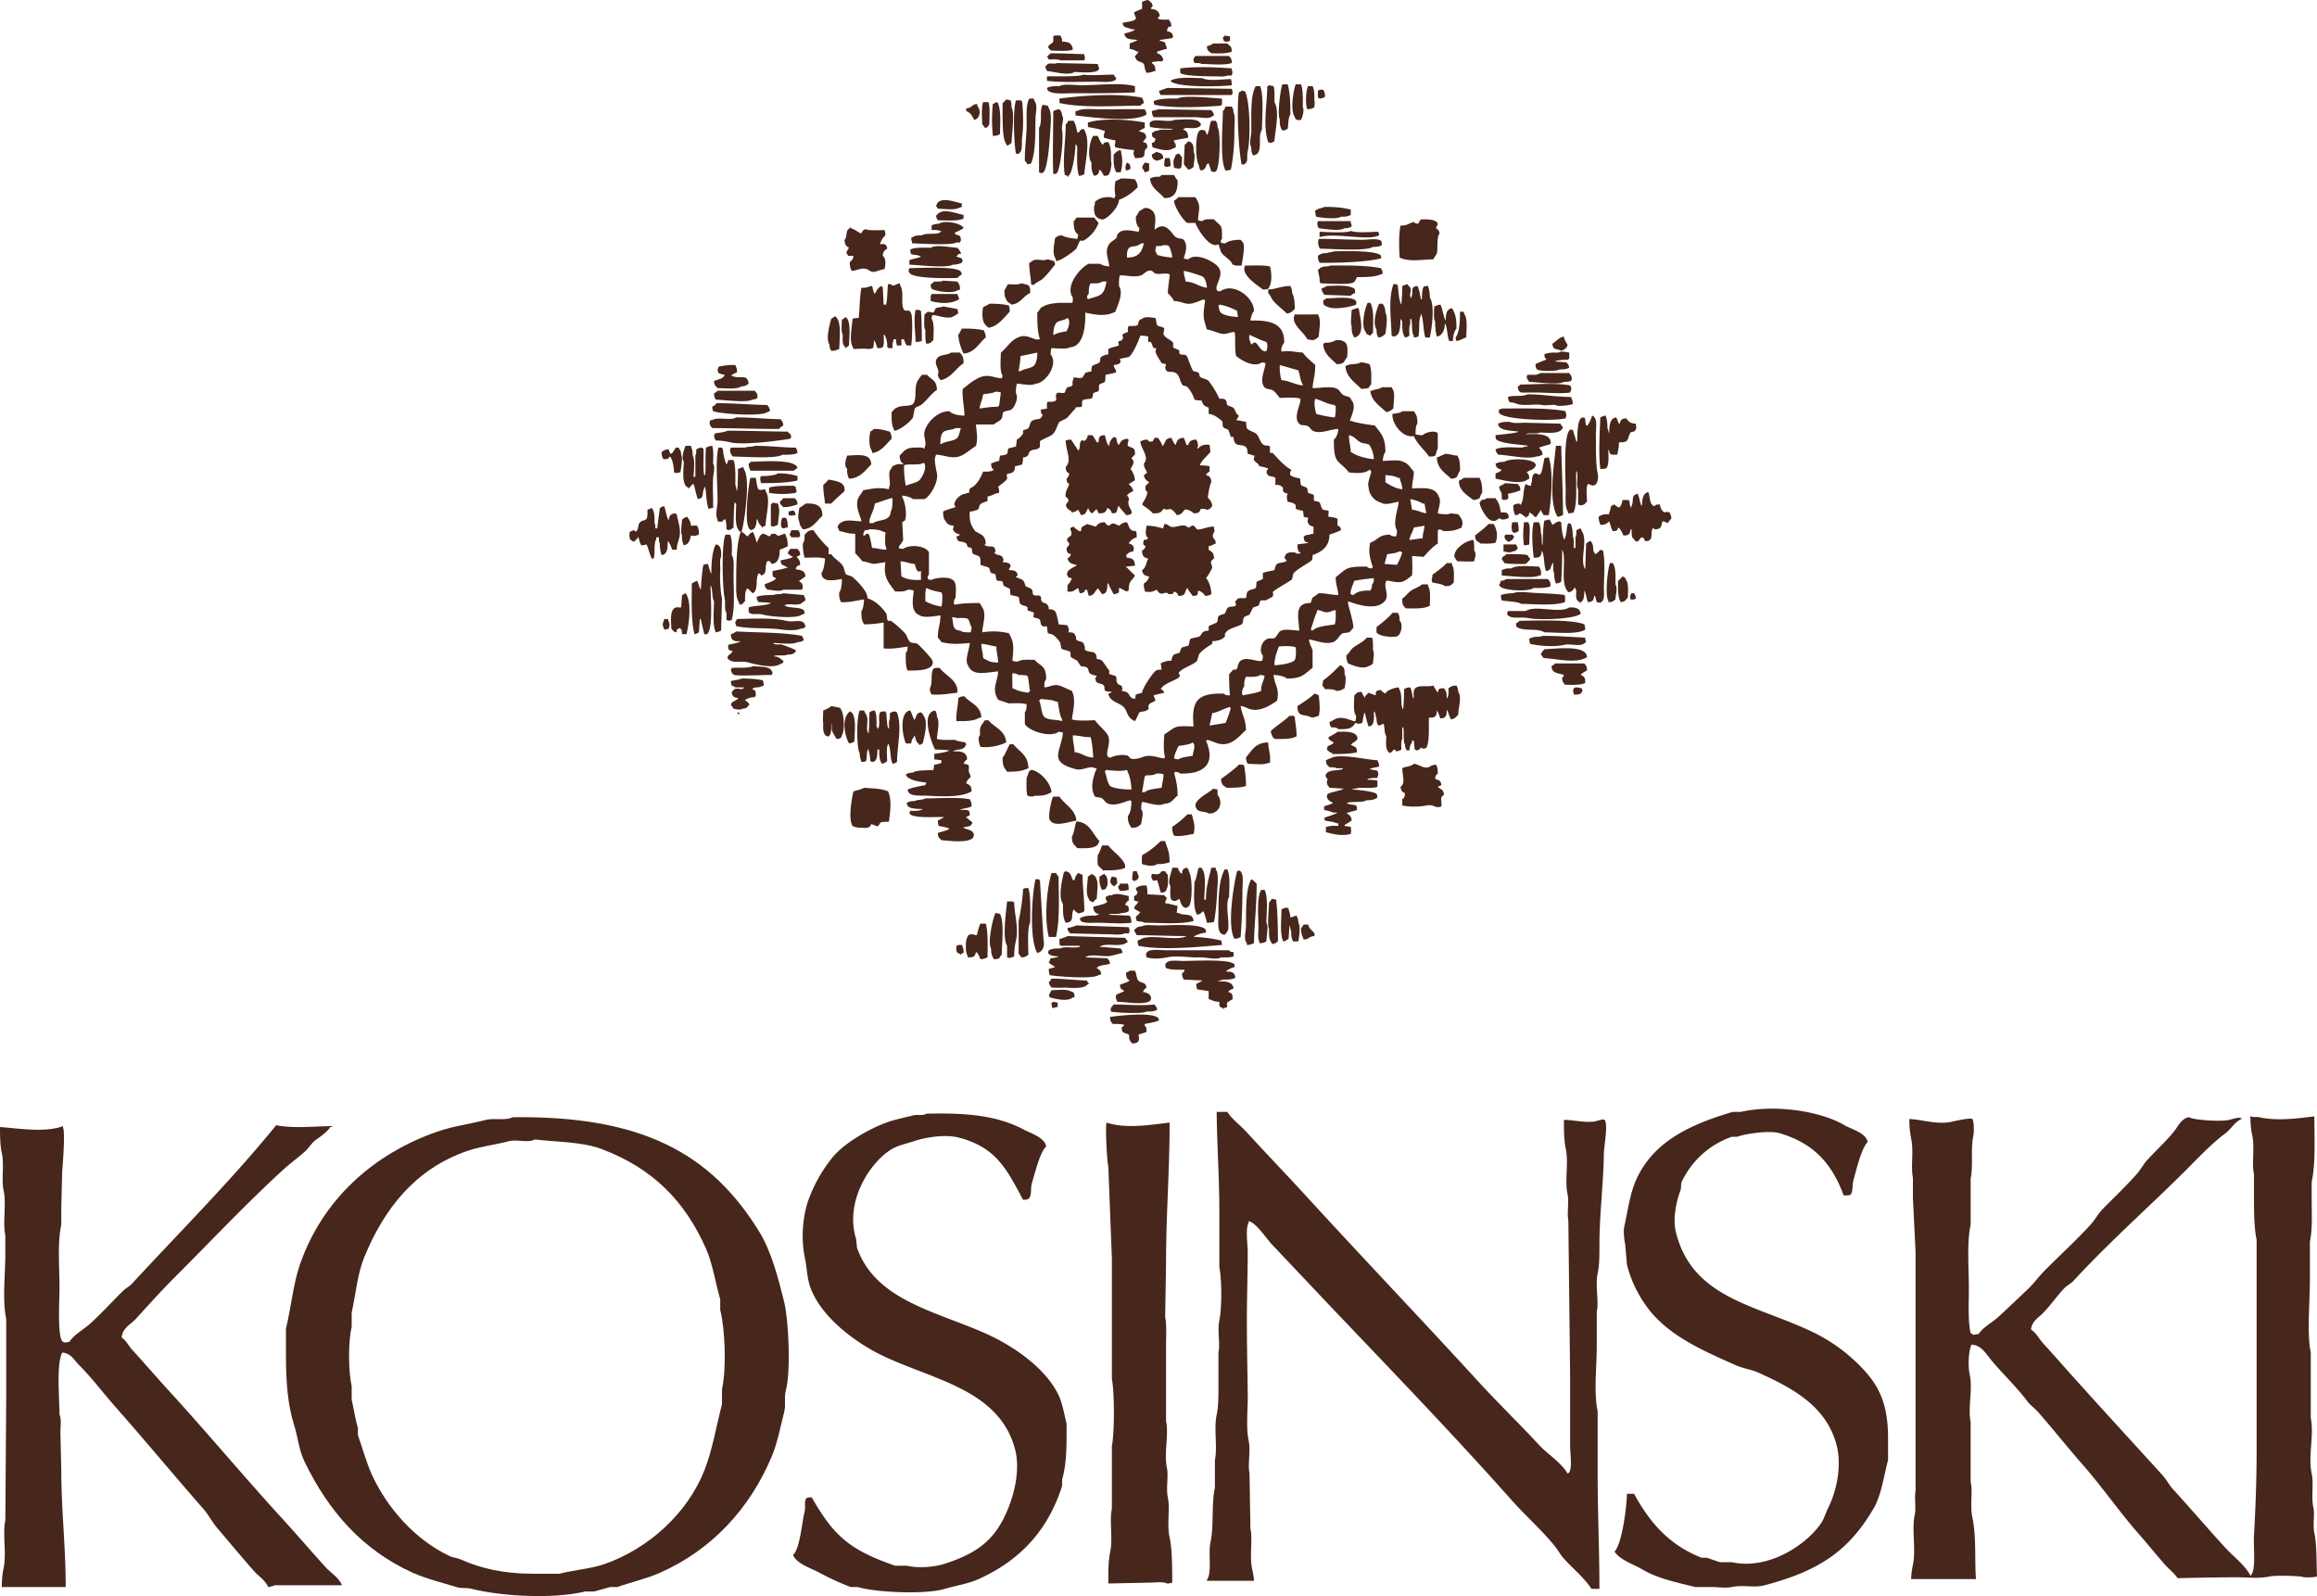 <svg xmlns="http://www.w3.org/2000/svg" viewBox="0 0 626.16 431.32"><path d="M316.56 7.2h-.72c-.27.5-.34.44-.48 1.2 1.03.23 1.55.48 1.68 1.68h-.24v.24l-3.36.48v.24c.76.1.91.24 1.44.48.14.89.32.79.48 1.68-.95.15-1.65.5-2.64.72v.48c.98.27 1.48.9 1.68 1.92h-.24v.24c-1.1-.02-2.09.08-2.88.24v.24c.74.52.95.85.96 2.16-.99.17-1.13.43-2.4.48-.49-.81-.58-2.18-.72-2.4-.65-.7-1.73-.48-2.16-1.44-.18-.26-.14-.23-.24-.72.39-.34.73-.68.96-1.2h-.48c-.5-.38-1.19-.6-1.92-.72v-1.44c.55-.28 1.66-.56 2.16-.96-1.66-.23-3.29.05-3.6-1.68.67-.32 2.48-.55 2.88-1.2h-.96c-1.09-.67-2.08-.16-2.4-1.68.88-.41 3.09-.33 3.6-1.2.19-.18-.38-.8-.48-1.68.65-.39 1.3-.64 2.16-.96V.48c.74-.21.71-.38 1.68-.48.61.62.99.57 1.2 1.68-.39.32-.27.15-.48.72 1.08.17 1.77.29 2.16 1.2.18.26.14.23.24.72-.54.38-.5.39-.48.72.55.37 1.95.27 2.88.24.44.7.66.7.72 1.92ZM287.04 11.28c1.37-.03 2.26.24 2.64 1.2.19.28.19.4.24.96-1.42.48-3.94.26-5.76.24-.25-.19-.07-.09-.48-.24-.16-.3-.26-.5-.48-.72.37-.79 1.06-.88 1.44-1.44V9.84c.27-.37 1.29-.24 1.92-.24.31.58.43.68.48 1.68ZM330.96 9.6l1.44.24v1.2c-.38.13-.58.19-1.2.24-.25-.19-.07-.09-.48-.24-.13-.36-.16-.41-.24-.96.59-.31.16.1.48-.48ZM327.84 11.76h3.84c.7.84 1.15.5 1.2 2.16-1.22.64-3.6.51-5.52.48-.71-.7-1.11-.48-1.2-1.92a4.2 4.2 0 0 0 1.68-.72ZM283.92 14.4c3.11-.01 6.35.16 9.12.24v.48c.29.51.12.54 0 1.2h-6.48c-.68-.44-2.71-.2-3.12-.24-.16-.3-.26-.5-.48-.72.3-.43.62-.6.96-.96ZM323.04 15.12h9.12c.49.69.69.61.72 1.92-2.05.69-5.67.26-8.16.24-.41-.27-1.18-.26-1.92-.24-.41-1.16-.4-.89.24-1.92ZM285.6 17.04l11.04.24.24.72c1.07 2.06-4.58 1.55-6.48 1.44-1.77 1.15-5.66-.15-7.44-.24-.23-.64-.31-.41-.48-1.2.26-.15.53-.64.72-.72.76-.33 1.84.12 2.4-.24ZM318.96 18.48c4.23-.53 9.54-.32 13.92 0v.48c.34.54.13.79 0 1.44h-1.2c-.61.41-2.13.24-3.12.24-1.8 0-9-.05-9.6-.96v-1.2ZM292.8 20.16c1.7.34 5.65.01 8.16 0 .2.35.43.69.72.96-.15.42-.05.23-.24.48-1.02.78-3.53.48-5.28.48-4.71 0-9.33.25-13.2-.24v-.48c-.17-.37-.03-.03 0-.72 1.57-.08 8.81.18 9.84-.48ZM332.88 23.04c-3.09.4-15.31.64-16.56-1.2 1.7-1.15 5.82-.76 8.64-.72 1.38.88 5.73.27 7.68.24.16.45.23.94.24 1.68ZM306.72 24.96c-5.19.26-11.23.24-16.8.24-2.35 0-5.42.35-6.72-.72-.18-.26-.14-.23-.24-.72.82-.44 1.93-.51 3.36-.48 1.12-.71 4.38-.24 6-.24 4.68 0 10.33-.79 14.4.24v1.68ZM346.56 22.8H348c.62 2.26.73 4.94.72 8.16-.61.7-.53 2.79-.72 3.84-.55.29-.54.39-1.44.48-.56-.89-.75-1.46-.72-3.12-.69-1.12.22-8.33.72-9.36ZM350.16 22.8h1.44c.55 1.5.5 4.04.48 6.24.48.76-.13 2.63-.48 3.36-.73.02-.66.18-.96 0-.69-.27-.44-.04-.72-.72-1.3-1.86-.39-7.27.24-8.88ZM342.96 23.04l1.2.24c.36 1.05.26 2.9.24 4.32 1.51 2.31.16 8.07 0 10.56-.5.27-.44.34-1.2.48-.25-.19-.07-.09-.48-.24-1.5-4.45-.27-10.29-.24-15.12.42-.15.23-.05.48-.24ZM339.36 23.28h1.2c1.03 2.86.5 8.08.48 11.76-1.39 2 .69 6.6-2.4 6.96-.35-.64-.48-1.01-.48-2.16-.69-1.07-.02-3.03 0-4.32.05-3.72-.35-9.72 1.2-12.24ZM353.52 23.28h1.2c.48.9.51 2.3.48 3.84.17.35.04 1.03 0 1.92-.71.26-.8.44-1.92.48-.55-1.52-.39-5.06.24-6.24ZM315.36 23.76l17.52.24c.13.38.19.58.24 1.2-.19.25-.09.07-.24.48h-19.2c-.27-.5-.34-.44-.48-1.2h.48c.41-.36 1.21-.4 1.68-.72ZM356.64 24.24h.96c.33.61.46.84.48 1.92-.55.29-.54.39-1.44.48-.25-.19-.07-.09-.48-.24v-1.92c.42-.15.23-.05.48-.24ZM335.52 24.48c.56.07.59.11.96.24 1.3 2.68 1.55 12.34.72 16.08-.38 1.7.31 2.87-.96 3.6-.37.17-.03.03-.72 0-.91-4.81-1.31-15.33-.72-19.44.57-.2.39-.1.72-.48ZM286.32 26.64c6.18-.84 15.9-1.52 22.32-.24.24.53.37.68.48 1.44-.35.2-.69.43-.96.72-7.65.05-15.54.65-21.84-.72v-1.2ZM330.24 26.64v1.68H330v.24c-5.44.4-12.89.75-18-.24-.13-.36-.16-.41-.24-.96 1.54-.76 3.97-.75 6.48-.72 1.62-1.03 9.88-.08 12 0ZM278.16 26.64h1.2l.24.72c.88 1.12.27 3.04.24 4.56-.08 4.14.08 9.12-1.2 12.24-.36.13-.41.16-.96.24-.2-.35-.43-.69-.72-.96-.05-3.34.42-6.21.48-9.12.06-2.76-.27-5.95.72-7.68ZM271.92 26.88l1.2.24c.17.49.24 1.12.24 1.92.93 1.46.04 7.68 0 9.6-.5.31-.55.5-1.2.72-.23-.42-.3-.4-.48-.96-.87-1.38-.74-8.03-.72-10.56.37-.26.68-.62.96-.96ZM274.56 27.12H276v.24h.24c.25 2.78.4 6.83 0 9.6-.25 1.72.31 3.87-.96 4.56-.37.17-.03.03-.72 0-.55-2.77-.88-11.78 0-14.4ZM265.68 27.6h1.44c.5 1.48.26 4.11.24 6-.16.19-.31.54-.48.72-.26.18-.23.14-.72.24-.2-.35-.43-.69-.72-.96-.03-1.88-.26-4.53.24-6ZM268.32 36.72a41.48 41.48 0 0 1 0-8.64c.64-.23.41-.31 1.2-.48 1.1 1.79.76 5.75.72 8.64-.61.33-.84.46-1.92.48ZM261.12 29.28c1.7-.16 1.31-.97 2.88-1.2l.24.72c.97 1.28.46 3.37-.96 3.6-.6-1.15-.91-1.86-2.16-2.4v-.72ZM281.76 28.32l1.44.24.24.72c.69.87.58 3.22.48 4.8-.17 2.69-.62 10.95-1.92 12.48-.26.18-.23.14-.72.24-.25-.19-.07-.09-.48-.24v-12c1.01-1.69.02-4.51.96-6.24ZM331.2 28.8h1.68c.31.58.43.68.48 1.68.53.83.24 3.06.24 4.32 0 3.87-.26 7.7-.96 11.04a4.6 4.6 0 0 1-1.44.24c-1.58-2.61-.75-11.94-.72-16.08.41-.34.49-.68.72-1.2ZM284.64 47.04c-.21-5.01 0-11.32 0-17.04.74-.21.71-.38 1.68-.48.41.65.61.6.72 1.68.68 1.05-.3 2.55 0 4.08.4 2.05-.37 10.16-1.44 11.52-.28.19-.4.19-.96.24ZM290.64 31.2V30h.48c1.21-.78 3.88-.48 5.76-.48 4.52 0 8.18-.02 12.48 0 .29.55.39.54.48 1.44-3.65 2.27-14.88.72-19.2.24ZM312.96 29.52l14.4.24c.37.59.55.55.72 1.44l-.48.24c-1.08.82-2.8.24-4.56.24h-11.28c-.31-.58-.43-.68-.48-1.68.37-.12 1.37-.27 1.68-.48Z" style="fill:#47261c"/><path d="M306.48 40.56a44.58 44.58 0 0 1-5.04-.72c-.15-.42-.05-.23-.24-.48.14-.41.21-.76.24-1.44-1.16-.11-2.17-.47-3.12-.72v-.96c.19-.28.19-.4.24-.96h-.48c-.6-.38-3.33-.8-4.08-.96v-1.2c4-1.29 11.22-.83 15.36 0v1.44c-.47.26-1.25.6-1.68.96h.48c.7.46 1.06.09 1.44.96.47.89-.36 1.17-.72 1.92.97.23 1.1.28 1.2 1.44-1.86 1.44.75 2.96-3.36 2.88l-.24-.72c-.29-.51-.09-.66 0-1.44ZM317.28 32.4c1.94-.07 6.23-.53 6.96.72.32.42.41.39.24.72-.61 1.01-2.46.79-4.08.72-.19.16-.54.31-.72.48 1.09.24 1.38.91 1.44 2.16-1 .23-2.66.48-3.84.72v.48c.49.42.45.51.48 1.44l-.72.24c-1.5 1.07-4.05.13-5.52-.24a3.93 3.93 0 0 1-.24-1.2c.81-.27.8-.27.96-1.2-.77-.38-.86-.32-.96-1.44.65-.41.6-.61 1.68-.72.91-.55 3.18.08 4.08-.48-2.1.02-4.39-.1-6.24-.48-.06-.77-.24-.77 0-1.2.91-1.34 5.07.12 6.48-.72ZM288.72 32.64h1.44c.48.84.72 1.9.96 3.12h.48c.29-.64.5-.74 1.2-.96 2.1 2.8.45 8.76.24 12.24-.55.29-.54.39-1.44.48-.69-1.9-.5-5.28-.48-7.92-.16-.19-.31-.54-.48-.72.02 2.05-.75 7.99-1.92 8.64v.24h-.24v-.24l-.72-.24c-.67-4.38.21-8.58.24-13.68.39-.3.48-.5.72-.96ZM327.36 32.64h1.2c.31.58.43.68.48 1.68.96 1.45.62 11.33-.48 12-.51.29-.54.12-1.2 0l-.72-2.16c-.42.15-.23.05-.48.24-.43.62-.22 1.06-.96 1.44-.26.18-.23.14-.72.24-.29-.55-.39-.54-.48-1.44-1-1.43-1.06-8.7.24-9.36.54-.34.79-.13 1.44 0l.48 1.2c.19-.25.09-.07.24-.48.48-.79.41-2.38.96-3.36Z" style="fill:#47261c"/><path d="M295.44 36.72h1.2c.33.59.82 2.05 1.44 2.4.34-.71.46-.66 1.44-.72.73 1.19.76 2.92.72 5.04.34.77-.13 3.17-.72 3.84-.31.21-.59.21-1.2.24-.29-.55-.63-1.37-1.2-1.68-.2 1.06-.31 1.48-1.44 1.68-.6-.96-.76-1.82-.72-3.6-1.26-1.67-.39-6.05.48-7.2ZM321.12 38.16c1.27.39 1.51 1.13 1.44 2.88.59.9.05 2.73 0 4.08-.59.37-.55.55-1.44.72l-1.2-1.44.24-5.28c.37-.26.68-.62.96-.96ZM302.88 40.56c.46 2.53.61 3.39 0 6h-1.2c-.71-1.15-.76-2.74-.72-4.8.53-.4.49-.68 1.2-.96.26-.18.23-.14.72-.24ZM312.48 41.04c1.16.37 1.7.31 1.92 1.68-.63.35-.97.59-1.92.72-.44-.35-.64-.17-.96-.72-.19-.28-.19-.4-.24-.96.35-.19.89-.46 1.2-.72ZM317.28 45.36c-.13-1.02-.36-2.05.24-2.88.27-.81.27-.8 1.2-.96.2.35.43.69.72.96.02 1.1-.08 2.09-.24 2.88-.42.15-.23.05-.48.24l-1.44-.24ZM314.88 42.72h1.2a7 7 0 0 1 .24 2.16c-.38.13-.58.19-1.2.24-.25-.19-.07-.09-.48-.24-.02-.85.05-1.63.24-2.16ZM304.56 43.92c.77.41.88.53.96 1.68-.5.27-.44.34-1.2.48-.33-.93-.15-1.44.24-2.16ZM309.36 43.92l1.2.24v1.92c-.5.27-.44.34-1.2.48-.2-.44-.4-.88-.72-1.2l.24-.72c.22-.22.32-.42.48-.72ZM313.92 47.28h3.36c.25.46.59 1.07.96 1.44.1 2.71-.62 4.93-3.6 4.8-1.28-1.62-3.64-2.62-3.84-5.28.71-.38 1.37-.5 2.64-.48.18-.21.3-.27.48-.48ZM302.88 48.24c1.36-.02 2.82.03 3.84.24.23.42.3.4.48.96.21.31.21.59.24 1.2-1.57 1.47-2.77 2.49-5.04 3.36 0 2.11-3.62 5.73-4.8 5.28-1.65-.46-2.02-1.35-1.92-3.6.21-.31.21-.59.24-1.2 1.29-.88 1.83-1.25 4.32-1.2.28.19.4.19.96.24.15-.42.05-.23.24-.48a11.2 11.2 0 0 1 0-4.08c.36-.19 1.1-.45 1.44-.72ZM318.48 53.28h4.56c1.59 2.44.93 3.07.72 6.24.38.13.58.19 1.2.24.56-.64 1.89-.53 3.12-.48 1.79 2.02 2.26 1.04 2.16 5.28-.27.35-.5.73-.24.96.31.21.59.21 1.2.24.67-.75 2.72-.97 4.08-.96.31.44.47.41.72.96.46.69-.23 4.86-.48 6h-1.68c-.26-.18-.23-.14-.72-.24-.63-1.48-2.29-2.11-3.12-3.36l-.72-2.16c-2.3 1.45-5.68-4.18-6.24-5.76h-2.16c-.98-.43-3.58-4.4-3.6-6 .42-.26.87-.6 1.2-.96ZM259.92 54.96v.96l-.72.24c-1.05.68-4.22.27-5.76.24-.16-.3-.26-.5-.48-.72.13-.3.29-.73.48-.96 1.53-1.45 4.57-.1 6.48.24ZM357.84 55.92c2.81-.05 5.3.21 7.2.72v1.44c-.71.38-1.37.5-2.64.48-1.2.79-5.42.28-6.72 0a5.03 5.03 0 0 1-.24-1.68l.48-.24c.47-.35 1.42-.38 1.92-.72ZM260.4 58.08v.96c-1.5.78-4.7.51-6.96.48-.27-.5-.34-.44-.48-1.2.49-.46.45-.69 1.2-.96 1.35-.85 4.89.48 6.24.72ZM290.88 58.8h4.8l1.2 1.44a9.2 9.2 0 0 1-4.08 4.8h-.96l-.96 2.16c-.81.82-4.11 3.28-5.52 3.36v-.48c-1.12-1.65-.44-3.91-.24-5.76.7-.44.7-.66 1.92-.72.55.59 3.22.85 4.08.96.13-.38.19-.58.24-1.2-1.02-.6-1.22-2-1.2-3.6.39-.3.48-.5.72-.96ZM384 59.28c1.47.02 3.17-.11 4.32.72.18.26.14.23.24.72-.3.33-.33.42-.48.96.63.4.8.52.96 1.44-.86.88-.41 4.12-.72 5.28-.11.4-.73 1.15-.96 1.68-3.14.06-6.49.76-9.12-.48-.11-2.45-.3-5.87.24-8.64 2.02.01 2.19-.65 3.6-.96.39.36.49.37 1.2.48.21-.65.41-.71.72-1.2ZM356.16 59.76h8.88v.48c.19.28.19.4.24.96-.61.33-.84.46-1.92.48-1.38.9-5.43.14-6.96 0-.39-.7-.54-1.03-.24-1.92ZM251.76 62.16v-1.2c.61-.33.84-.46 1.92-.48 1.59-1.13 6.4-.1 6.72 1.2-.68.45-1.56.82-2.4 1.2l.24.48c1.08.36 1.4.19 1.44 1.68-.19.25-.09.07-.24.48h-.96c-1.39.88-9.67.27-12 .24v-.48c-.19-.28-.19-.4-.24-.96.85-.54 1.29-.74 2.88-.72 1.4-.91 4.53.18 5.28-1.2h-.48c-.44-.3-1.37-.26-2.16-.24ZM237.84 66c.74-.02.97-.14 1.2 0 .56.39.56.35.72 1.2-.76.47-1.1.74-1.2 1.92.94.72.78 2.32.48 3.6-.97.11-1.95.58-2.64.72-1.04.21-1.58-.55-2.16-.72-1.62-.48-2.6.43-4.08.48a4.27 4.27 0 0 1-.48-2.4c.57-.49.84-.67.96-1.68h-1.44c-.16-.3-.26-.5-.48-.72.18-.71.41-.92.72-1.44-.82-.51-1.15-.81-1.2-2.16.92-.92.07-2.54 1.44-3.12v-.24c.24-.24.24.24.24.24 1.24.31 1.79 1.05 2.88 1.44v-.24c.52-.53.27-.72 1.2-.96.41.42 3.7.3 5.04.24.14.41.21.76.24 1.44a4.5 4.5 0 0 0-1.44 2.4ZM365.04 62.4c1.86.62 5.15.26 7.44.24.13.36.16.41.24.96l-.72.24c-3.01 1.06-11.65-.98-15.36.24-.05-.94-.09-.63 0-1.44 1.77.03 7.35.43 8.4-.24ZM356.4 64.56c3.96-.04 7.87.23 11.52.24 1.9 0 4.33-.46 5.28.24.21.31.21.59.24 1.2-.67.36-1.19.49-2.4.48-1.83 1.23-11.26.51-14.4.48-.33-.84-.62-1.57-.24-2.64ZM259.68 68.64h-.72l-.24.48h-.24v.24h.24c.83.54 1.16-.02 1.44 1.2-.19.25-.09.07-.24.48-.82.24-1.16.46-2.4.48-1.64 1.04-9.59.05-11.76 0v-1.2c.74-.36 2.39-.58 3.12-.96-.25-.19-.07-.09-.48-.24-.45-.27-1.72-.2-2.16-.48-.21-.31-.21-.59-.24-1.2 1.22-.64 3.6-.51 5.52-.48 1.54-.99 5.36-.05 7.2 0 .31.44.47.41.72.96.18.26.14.23.24.72ZM360.48 67.92c2.92-.08 11.86-.26 12.72 1.2.17.37.03.03 0 .72-4.57 1.05-10.9 1.18-16.56 1.2-.33-.61-.46-.84-.48-1.92.78-.49.97-.72 2.4-.72.39-.24 1.53-.23 1.92-.48ZM282.96 70.08c.84.1 1.18.3 1.92.48.13.36.16.41.24.96-1.14 1.35-2.05 2.68-3.36 3.84-.75.66-1.78.9-2.4 1.68l-.72-.24c-.04-2.14-.57-3.77-.48-5.76.36-.14.98-.64 1.2-.72 1.12-.42 2.75.31 3.6-.24ZM336.48 71.76c2.12.03 4.57-.18 6.72.24.48 1.69.67 4.6-.48 6-.34.23-.79.23-1.44.24-1.64-1.3-6.04-4.03-4.8-6.48ZM359.52 71.76c4.82-.05 9.82-.05 13.68.72.29.55.39.54.48 1.44-1.78.93-4.13.98-6.96.96-.25.49-.46 1.15-.96 1.44-1.11.71-7.03.27-8.88.24v-.24h-.24c.02-1.55-.29-2.21-.48-3.36.44-.31.41-.47.96-.72.5-.31 1.9-.16 2.4-.48ZM245.76 72.48c2.87-.06 13.12-.59 13.92.96.18.26.14.23.24.72-.42.26-.87.6-1.2.96-3.01.08-12.21.2-12.96-1.44-.18-.26-.14-.23-.24-.72.19-.25.09-.07.24-.48ZM394.08 138.96c-1.05-.06-1.98-.42-2.64 0-1.04.01-2.19 0-2.88-.24.11-1.29 1.08-3.3.24-4.56-.9-2.66-4.16-2.26-7.2-2.16.03-1.99.47-2.63.48-4.56-.95-1-1.39-2.17-2.88-2.64-.99-.65-4.04-.28-5.52-.24.09-.9.25-1.88.72-2.4.03-3.98-1.24-5.09-2.88-7.2-.89-.05-5.57-.78-6.24-1.2h-.48c.36-1.34 1.84-4.05.48-5.52-.46-1.27-.96-.89-2.16-1.44-.68-.31-1.06-1.33-1.68-1.68-1.68-.93-4.76-.18-6.72-.24.13-2.16.75-3.57.72-6.24-1.06-1.01-2.55-2.13-3.36-3.36-2-.08-3.7-.66-5.76-.24v-.24c-.22-.48.22-1.67.72-2.16.17-5.29-3.86-6.18-9.12-6 .13-.93.46-2.02.96-2.64.06-3.43-5.38-7.9-9.12-5.28-.85-.11-.61.13-.96-.48-.46-1.27 2.07-3.95.48-6-.95-1.46-6.01-4.15-8.16-2.16a3.93 3.93 0 0 1-1.2-.24c.2-.96.96-2.58.48-4.08-.57-1.78-1.3-.93-2.64-1.68-.92-.51-2.56-4.57-5.52-2.16H312c.32-2.51.61-4.64-1.44-5.52-.72-.31-1.38-.27-1.92.24-1.07.39-1.02 1.19-1.68 1.92 0 1.52.23 2.38.96 3.12-.08.55-.11.6-.24.96-1.81-.27-4.32-.97-5.52.48-.41.49-.21 1.06-.72 1.44-.97.72-1.78 1.1-2.16 2.4-.53 1.82.4 3.31.48 5.04-.9-.09-1.88-.25-2.4-.72h-3.12c-1.89.7-6.63 5.87-4.32 9.12-.04.55.1 1.21-.24 1.44h-3.12c-1.48.03-3.55.31-4.56.96-1.05.38-.96 1.05-1.68 1.68 0 2.74.01 5.07.72 7.2h-.24c-1.17.45-2.93-1.34-5.04-.72-2.6.77-3.43 2.88-5.28 4.32-.03 1.94-.37 5.06.48 6.24l-.24.72c-1.74-.06-3.3-1.03-5.28-.48-1.86.52-3.88 2.27-5.28 3.36-.18 2.74.44 4.58.48 7.2-1.52-.01-3.34-.37-4.08-1.2-3.2-.03-6.12 3.07-6.72 5.52-.37 1.49.76 3.02 0 4.32v.24c-.47.11-.31-.1-.48-.24-4.17-.09-4.29.08-6.24 2.16.05 1.04.24 1.78.96 2.16v.24c-1.33-.26-1.85-.03-2.88.48-.15.35-.64.99-.72 1.2-.51 1.38.42 3.47-.24 4.56v.48c-2.77-.65-4.52-.17-6.96.24-.35.81-1.17 1.54-1.44 2.4-.73 2.3.67 4.43.96 6-1.9-.04-4.04-.58-5.28.24-.65.25-.53.34-.96.72l-.24.72c.3.32.34.42.48.96 1.55.24 2.33.74 4.32.72v5.28c.62.59 1.42 1.49 1.92 2.16 1.18.1 2.11.57 3.12.72l3.12-.48c-.6 3.96.62 5.27 2.64 7.92 1.32.03 2.65.08 3.36-.48.74.01 1.23.08 1.68.24-.34 2.53-.89 5.86 1.68 6.72 1.17.76 4.22.12 5.52 0-.04 2.49-.72 3.53-.72 6 .36.33.7.78.96 1.2 2.75.66 4.71.51 7.68.24-.14 1.9-1.45 4.71-.48 6 1.13 3.14 5.07 1.91 8.16 1.68-.24 3.19-1.84 4.62 0 7.68l2.88.96c1.55-.02 3.63-.16 4.8.24 0 1.01-.05 1.63-.48 2.16v3.12c.74 1.79 6.8 3.92 9.12 2.16.62.05.82.11 1.2.24-.68 5.42-3.98 7.84 3.36 9.84 2.03.55 3.75-1.1 5.28-.24h.48c-1.04 2.44-1.88 5.41-.48 7.68.46.17 1.47.2 1.92.48.56.36.91 1.19 1.68 1.44 2.13.69 4.44-.61 6-.96v.24h.24c0 1.64-.22 3.15-.96 4.08 0 1.78.35 2.12.96 3.12 1.73.01 1.74-.32 2.64-.96.11-1.55.83-2.86 0-4.08 0-.8.07-1.43.24-1.92 1.52.13 4.61 1.39 6 .48 2.12-.08 2.34-1.29 3.6-2.16 0-2.81-.48-4.41-.96-6.24h.24v-.24c.69.09 1.04.16 1.44.48 6.85.19 9.53-2.94 6.96-8.88h.24v-.24c1.05.17 2.06.72 2.88.96 3.78 1.13 6.1-2.26 7.68-3.6-.04-2.97-1.11-4.15-1.44-6.48 1.07.09 1.55.5 2.16.72 3.14 1.13 6.23-1.23 7.68-2.16.73-3.25-.57-4.02-.96-6.96 1.26.02 2.88.32 3.6.96 4.2.04 4.72-1.23 6.96-2.88v-4.8c-.29-.84-.86-1.65-.96-2.88 1.83.23 4.26 1.43 6.48.72 1.23-.4 1.67-1.9 2.64-2.4l1.68-.24c.47-.23.74-.88 1.2-1.2-.04-2-1.59-6.45-1.44-6.72v-.48c2.5.93 6.97 2.34 9.36.48 2.35-1.73-.02-4.22.96-6 .63-.25 2.75.72 4.32.24 1.05-.32 1.83-1.14 2.64-1.68.13-1.73.08-3.52 0-5.28l3.12.24c1.17-1.26 2.36-2.66 3.84-3.6v-3.6h.24v-.24c.71.11.81.12 1.2.48 2.78.03 3.37-.25 5.04-.96.05-.56.05-.68.24-.96-.11-1.5-.6-1.74-1.2-2.64Zm-154.56 9.6c-1.75-.04-2.22-.44-3.84-.48-.24-1.14-.49-2.91-.96-3.84-.85.11-.61-.13-.96.48h-.48c.09-.9.19-.89.48-1.44.61-.03.89-.03 1.2-.24 1.39 0 2.94.12 3.84.72h.48c-.03 1.23-.28 3.52.24 4.32v.48Zm1.2-10.32c-.13 2.73-3.08 2.02-4.8 3.12h-.96c-.13-1.75 1.25-3.15 1.44-5.28l4.32-1.44h.48c0 1.14.01 2.85-.48 3.6Zm126.96-18.72c.77.4 1.73.27 2.4.72a7.99 7.99 0 0 1 1.2 3.84c-1.75-.09-4.49-.81-5.76-1.68l-.48-.24c-.07-1.78-.49-2.62-.48-4.56 1.48.29 2.01 1.35 3.12 1.92Zm-12.24-11.76c1.9.48 3.13 1.46 5.28 1.68v.24h.24c.02 1.1.02 2.37-.24 3.12a27.24 27.24 0 0 1-5.04-.96c-.27-1.24-.67-2.88-.24-4.08Zm-4.56-7.68c.42 1.17.52 2.86 1.2 3.84v.24c-2.18-.21-3.43-1.2-5.76-1.44-.4-1.12-.5-2.62-.48-4.08l5.04 1.44Zm-13.2-9.6c1.46.64 3.02 1.49 4.56 1.92.15.41.05.23.24.48.02.74.03 1.51-.24 1.92-1.17.71-2.13-1.65-2.88-2.16-.59-.23-.6.11-1.2.48-.39-.9-.74-1.72-.48-2.64Zm-8.16-7.92v-.24c1.7.24 3.46.98 4.8 1.68l.24 1.68c-1.3-.09-3.35-.33-4.32-.96-.68-.37-.82-1.3-.96-2.16h.24Zm-4.32-7.68c.56.66.92 1.74.96 2.88-2.15-.27-3.28-1.54-5.76-1.68-.14-1.21-.47-1.43-.48-2.88.83.09 4.76 1.24 5.28 1.68Zm-12.72-8.4c.74.02 1.51.03 1.92-.24.65 0 1.1 0 1.44.24.5.61.86 2.22.96 3.12-1.23-.07-2.9-.33-4.08-.72-.13-.3-.29-.72-.48-.96.03-.68.1-1.03.24-1.44Zm-4.08-.72h.72c-.56 2.43-1.5 3.85-4.56 3.84-.12-4.3 1.76-2.1 3.84-3.84Zm-14.16 13.68c-.02-1.32.08-2.14.48-2.88 1.27.04 2.49.1 3.12-.48h1.2c-.8 4.06-1.53 3.59-5.04 4.8v-.24h-.24c.08-.85.02-.8.48-1.2Zm-8.64 7.68c.86-.59 2.13-.54 2.88-1.2.98.88.21 2.7-.24 3.6-1.06.21-2.55.41-3.36.96h-.24c.03-1.38.26-2.64.96-3.36Zm-9.84 9.12 4.56-.96c0 1.49-.22 2.83-.96 3.6-.99.73-2.6.74-3.6 1.44h-.48c.18-1.39.49-2.43.48-4.08Zm-10.08 10.32c.86-.17 2.64-.26 3.36-.72.68.03 1.03.1 1.44.24l-.48 3.6h-.24v.24c-2 0-3.61.27-5.04.48.17-1.46.79-2.32.96-3.84Zm-11.04 10.56c.49-1.07 2.71-.8 3.6-1.44h1.44c-.32.9-.43 1.97-.96 2.64-.89.97-3.29.87-4.32 1.68h-.24c-.06-.57-.02-2.13.48-2.88Zm-10.32 8.64c.9-.56 4.11.16 5.28-.72 1.17 1.07-.4 4.06-1.2 4.8-.86.68-2.65.96-3.6 1.44a25.6 25.6 0 0 1-.48-5.52Zm4.56 30.96c-2.33.05-3.53-.03-5.28-.96l-.24-4.08c1.61.1 2.28.62 3.84.72.12.34.28 1.16.48 1.44.4.78.48.65 1.2.48v2.4Zm5.52 7.2c-1.57-.23-3.18-.8-4.32-1.44-.02-1.23-.06-2.73.24-3.6 1.08.58 2.72.96 4.08 1.2.15.41.05.23.24.48.02 1.16.04 2.55-.24 3.36Zm7.92 6.96c-1.17.02-2.22 0-2.88-.48-2.21-.08-1.69-1.97-2.16-3.6.61.03.89.03 1.2.24.98-.03 2.53-.15 3.12.24.45.57.53 1.58.96 2.16a4.6 4.6 0 0 1-.24 1.44Zm4.32 7.44c-.56-.18-.54-.25-.96-.48-.05-1.69-.45-2.21-.48-3.84 1.62.09 2.63.55 4.08.72.03 1.85.42 2.69.48 4.32-1.3 0-2.35-.16-3.12-.72Zm11.28 8.88c-1.02-.13-2.79-.43-3.6-.96l-.72-.24c0-1.63-.06-3.01 0-4.08.67.08 1.26.17 1.68.48.92 0 1.81.04 2.4.24.39.98.36 2.92.72 4.08-.28.21-.27.19-.48.48Zm9.12 7.68c-1.29-.44-3.51-.24-4.56-.96-1.14-.52-1.01-3.55-1.68-4.56.18-.21.3-.27.48-.48.78.11 3.34.25 4.08.72h.48c.3 1.41.46 3.67 1.2 4.8v.48Zm3.36 8.4c-.05-1.86-.49-2.59-.48-4.56 1.85.06 2.69.49 4.8.48.4 1.17.69 4.3.72 5.52-2.28-.11-2.96-1.25-5.04-1.44Zm9.6 9.12c-.78-.96-1-2.84-1.44-4.08h.24v-.24c2.12.13 3.75.47 5.76 0a13.11 13.11 0 0 1 1.2 5.28c-1.67-.01-4.6-.18-5.76-.96Zm13.92.48c-1.44.27-3.61.37-4.56 1.2h-.72l.72-4.32h.24v-.24c1.17.02 2.22 0 2.88-.48.74-.02 1.51-.03 1.92.24.21.18-.39 2.73-.48 3.6Zm8.4-8.64c-1.18.23-2.94.35-3.84.96a3.93 3.93 0 0 1-1.2-.24c.15-1.38.74-2.23 1.2-3.36 1.28-.24 2.92-.32 3.84-.96.95.88.11 2.23 0 3.6Zm8.88-8.88-4.32.72.72-3.36c1.88-.31 3.12-1.27 4.8-1.68v.24h.24a29.71 29.71 0 0 1-1.44 4.08Zm9.6-8.64c-1.21.58-3.54.9-5.04 1.2v-.24c-.25-.47.01-1.69.48-2.16-.02-1.27.1-1.93.48-2.64 1.43.04 3.06.13 3.84-.48.62.05.82.11 1.2.24-.27 1.58-.96 2.11-.96 4.08Zm9.12-8.4c-.56.94-4.16 1.43-5.52 1.44.05-1.99.62-3.47 1.2-5.04.47-.09 3.79-.28 4.56.24.1.17.13 2.82-.24 3.36Zm10.8-9.6c-2.2.42-4.64.44-6 1.68-.41-.15-.23-.05-.48-.24 0 0 1.26-4.19 1.68-4.8v-.48c1 .04 1.41.34 1.92.48 1.33.37 2-.38 3.12-.48.02 1.29.08 2.91-.24 3.84Zm10.08-10.8c-.05 1-.17 1.1-.48 1.68-2.1-.04-3.53.2-4.56 1.2-.49-.1-.46-.06-.72-.24-.31-.54.62-2.72.96-3.6a49.7 49.7 0 0 1 5.28-.72c-.03.93-.05 1.22-.48 1.68Zm-.48-11.28c-.6 2.36-.08 4.47.72 6.72h-.24v.24c-.84-.06-1.01-.08-1.44-.48-5.72-.06-5.32.49-8.4 2.88.03 2.18.59 2.98.72 4.8-2.16-.03-3.03-.49-5.28-.48l-1.68 1.2c-.26.38-.22.88-.48 1.2v.24c-4.63-.09-3.28 3.91-3.12 7.44-1.92-.02-3.9-.62-5.28.24l-1.2 1.68c-.94.49-1.73-.1-2.4.48-1.12.49-2.18 3.07-.96 4.32 0 .65 0 1.1-.24 1.44-1.17.47-4.14-1.24-5.76 0-.88.7-.63 1.85-1.2 2.4h-.72c-.45.3-.75.87-1.2 1.2 0 1.98.05 4.13.24 5.76-.93-.02-1.22-.05-1.68-.48-7.23-.19-8.79 2.01-8.16 8.88-5.48-.2-4.49-.07-7.92 2.16-.09 1.48-.32 4.56.24 6.24h-.24v.24c-1.5-.1-3.58-1.13-5.52-.48-.54.18-2.38.95-3.6.48-.12-.05-.55-.65-.72-.72-1.12-.45-3.64-.13-4.56.48-.85-.11-.61.13-.96-.48-.43-1.03.93-3.46.24-5.28-.48-1.27-2.71-2.95-3.6-4.32-1.95.02-4.7.28-6.24-.24.36-2.7 1.12-5.37 0-7.68-1.05-.44-2.4-1.14-3.36-1.44-1.58-.49-2.63.4-4.08.48-.02-1.06 0-1.64.48-2.16.05-3.81-1.48-3.44-3.12-5.28-1.58-.03-3.61-.18-4.56.48a4.6 4.6 0 0 1-1.44-.24c.28-3.38.59-4.81-.96-7.44a18.48 18.48 0 0 0-7.2-.24c.08-1.95 1.26-5.12 0-6.72-.22-.65-.41-.7-.72-1.2-2.41 0-4.98.05-6.72.48v-.24h-.24c.05-.82.11-1.23.48-1.68.1-2.14.43-4.5-1.2-5.04-.99-.67-4.56-.31-5.28.24-.56-.05-.68-.05-.96-.24-.2-.4-.12-.74.24-1.2v-6c-.79-1.77-5.05-2.28-6.96-.96-.61-.03-.89-.03-1.2-.24-.04-.59.92-1.3 1.2-2.16l-.24-4.8.72-.48c.7-1.7-.12-5.49-.72-6.24v-.48c1 .12 2.27.41 2.88.96h3.12c1.32-.52 3.88-4.52 3.36-6.96-.23-1.06-.75-3.62-.48-4.32l.24-.72c2.05.03 4.07 1.15 6.24.48 1.53-.47 3.22-2.03 4.56-2.88.57-2.25.14-3.46 0-5.76h4.8c.57-.55 1.8-.96 2.16-1.68.38-.76.02-1.15.48-1.68.54-.37 1.63-.36 2.16-.72.79-.54 2-3.13 1.2-4.32a9 9 0 0 1 .24-2.64c1.53.05 3.94.72 5.04 0 2.58 0 6.35-5.18 4.08-7.92.01-.74.08-1.23.24-1.68 1.39.03 4.12.36 5.04-.24 3.44-.15 4.23-5.23 4.08-9.36 3.09.66 5.42 1.11 8.16-.24.39-1.39 2.34-4.9.96-6.96-.01-1.04 0-2.19.24-2.88 2.13-.02 3.76.65 5.76 0 .79-.26 1.54-1.62 2.88-1.2.1.03.76.66.96.72 1.23.34 2.94-.33 3.84.24.14.2-.48 3.56-.48 5.04a8.55 8.55 0 0 1 1.68 2.16c1.59.03 2.45.6 3.6.72 1.58.17 3.27-.87 4.56-1.2v.24h.24c-.52 4.07-.71 4.27.48 7.92 1.54.21 2.9 1 4.32 1.2.88.13 2.61-.67 3.12-.48.4.3-.04 5.07.48 6.48 1.31 1.01 4.72 3.27 6.96 1.68.55.08.6.11.96.24-.12 1.7-1.58 4.46-.48 6.24.6.97 1.68.56 2.64 1.2.47.31 1.31 1.46 1.68 1.92 1.13 0 4.82-.21 5.52.24.56.76-1.88 4.66-.48 6.48.82 1.05 1.24.36 2.64.96.39.16.85 1.03 1.2 1.2 2.1 1.02 4.7-.41 6.96-.48-.08 1.17-.5 2.3-1.2 2.88-.08 6.91 1.27 5.32 4.08 8.88 2 .18 4.19.38 5.52-.72.58.32.17-.11.48.48.16.1-1.18 3.21-.72 4.08a4.64 4.64 0 0 0 3.36 4.32c1.28.83 3.5-.11 4.8-.24-.14 1.83-1.72 5.79-.48 7.68a5.03 5.03 0 0 1-.24 1.68c-.93-.03-1.22-.05-1.68-.48-3.1.03-3.17 1.47-5.28 2.16Zm7.2 6-3.36-.24.72-2.64c.93-.17 2.48-.23 3.12-.72h.72v.24h.24c-.36 1.19-.9 2.38-1.44 3.36Zm-3.12-22.32v-1.92c1.04.04 2.61.23 3.36.72h.48c.27 1.16.68 1.75.72 3.12-1.9-.26-3.27-1.1-4.56-1.92Zm10.08 15.12-3.6.48c.23-1.36.89-2.09 1.2-3.36l2.88-.48c-.09 1.43-.47 1.78-.48 3.36Zm-2.88-7.68-.48-2.88a9.9 9.9 0 0 1 3.36 1.2h.48l.48 2.64c-1.49-.23-2.25-.86-3.84-.96ZM254.88 75.84l3.84.24c.47.74.69.82.72 2.16l-.72.24c-1.38.95-6.13.21-6.96-.48-.21-.31-.21-.59-.24-1.2.35-.2.69-.43.96-.72.83.03 1.93.08 2.4-.24ZM244.32 91.68h-.72v1.68h-1.2a5.03 5.03 0 0 1-.24-1.68h-.72v.48c-.27.41-.26 1.18-.24 1.92H240v-.24h-.24a6.1 6.1 0 0 0-.72-3.36h-.24c.04 1.03.18 2.73-.24 3.36-.34.23-.79.23-1.44.24-.27-.76-.48-1.61-.96-2.16.02.85-.05 1.63-.24 2.16a4.6 4.6 0 0 1-1.44.24c-.35-.15-2.77-.08-3.84 0l-.24-.72c-.97-1.5-.1-5.76 0-7.44.45-.16.94-.23 1.68-.24.26-2.53.24-5.77.72-8.16 1.71.09 1.38-.25 2.88-.48.21.65.33 1.67.72 2.16.43-.75.94-1.91 1.92-2.16v.24h.24l.24 4.8h.72v-.48c.29-.48.28-4.11.48-5.04h.72c.79.82 1.23 0 2.4-.24l.24.72c1.03 1.72-.07 4.86.96 6.48 1.01.56 1.39-.41 1.92.96.43.8.31 7.13 0 8.64h-1.2c-.23-.42-.3-.4-.48-.96-.18-.26-.14-.23-.24-.72ZM276 76.56c1.81.5 2.5.14 2.4 2.64-1.92.81-2.59 2.87-5.04 3.12-.61-.57-1.1-.52-1.44-1.44-.42-.57-.48-1.39-.48-2.4l.96-1.68c1.08.04 2.93.2 3.6-.24ZM376.56 76.8h.96v.24h.24c.11 1.2.29 4.37.96 5.28.1-1.5.24-3.24.24-5.04.7-.2.62-.33 1.44-.48.19.51.58.57.72.96.42 1.17-.45 1.82.24 2.88v-.24c.81-1.47-.54-2.89 1.68-3.12.52.92.71 2.26.96 3.6h.24c.03-.82.08-2.76.48-3.36.31-.21.59-.21 1.2-.24.27.91.49 1.68.48 3.12 1.38 1.91.6 8.3 0 10.8h-1.2c-.55-1.38-.54-5.49-1.2-6.48v.48c-.75 1.22-.25 4.56-.72 5.76-.38.13-.58.19-1.2.24v-.48c-.71-.94-.32-3.32-.72-4.56h-.24v1.44c-.39.59-.27 2.14-.24 3.12-.5.27-.44.34-1.2.48-.67-1.07-.76-2.37-.72-4.32-.16-.19-.31-.54-.48-.72-.03 1.55-.04 4.01-1.2 4.56-.28.19-.4.19-.96.24v-.24h-.24c-.12-4.6-.95-9.77.48-13.92ZM342.72 78.24c2.23-.1 3.38-.92 6-.96.26.71.44.8.48 1.92.61.94.71 2.97.72 4.32-.82.56-.83 1.05-2.16 1.2-1.16-1.14-2.53-2.14-3.6-3.36-.59-.67-.81-1.55-1.44-2.16v-.96ZM358.56 77.28c2.48-.07 5.94-.33 7.44.72.21.31.21.59.24 1.2a2.3 2.3 0 0 0-1.2.72l-7.2-.24c-.3-.74-.55-.7-.72-1.68.36-.19 1.1-.45 1.44-.72ZM251.76 79.44h6.96c.2.7.33.62.48 1.44-2.24 1.28-4.93 1.2-7.68.48v-1.44c.19-.25.09-.07.24-.48ZM358.32 80.64c2.21-.05 6.58-.56 7.92.48.47.6.32.39.24 1.2-1.14.56-6.23 1.59-7.92.48-.92-.3-.94-.49-.96-1.68.57-.2.39-.1.72-.48ZM369.6 81.84h.72c1.05 1.71.76 5.37.72 8.16-.36.24-.47.36-.72.72-.42-.15-.23-.05-.48-.24-.69-.27-.44-.04-.72-.72-1.47-1.61-.2-6.69.48-7.92ZM267.36 82.08c2.01-.04 3.9.12 5.28.48.16.45.23.94.24 1.68-1.45 1.48-3.25 4.05-5.76 4.32-.34-.36-.66-.53-.96-.96-.79-.99-.77-3.2-.48-4.56.42-.23.4-.3.96-.48.19-.16.54-.31.72-.48ZM372.72 82.08h.96c.42.83.68 1.05.72 2.4.75 1.14.17 4.51 0 5.76-.74.49-.7.83-1.92.96-.35-.64-.48-1.01-.48-2.16-1.23-1.82.19-5.89.72-6.96ZM392.64 92.16h-.96c-.62-1.15-.49-3.81-1.2-4.8-.04 1.7-.63 3.34-2.16 3.6-.32-1.08-.49-2.4-.48-4.08-.5-.76-.27-2.9-.24-4.08.74-.21.71-.38 1.68-.48.54 1.02.81 3.41 1.44 4.32.02-1.66.13-3.09 1.68-3.36.92 1.55 1.23 2.74 1.2 5.52-.64.78-.92 1.99-.96 3.36ZM254.88 82.8l3.84.72c.13.38.19.58.24 1.2-.44.24-1.23.82-1.68.96-1.82.57-4.78-.82-5.28-.48-.19.28-.19.4-.24.96.8 1.1.51 3.92.48 5.76-.75.58-.52.88-1.92.96-.3-.87-.26-2.37-.24-3.6-.52-.8-.27-3.09-.24-4.32.29-.15.69-.64.96-.72l1.44.24c.25-.15.41-1.02.72-1.2.59-.33 1.43-.14 1.92-.48ZM367.2 83.28c.26 2.3 1.93 7.32-1.2 7.92-.56-.89-.75-1.46-.72-3.12-.37-.63-.04-2.98 0-4.32l.72-.24c.31-.21.59-.21 1.2-.24ZM247.44 92.4c-.07-3.04-.59-6.04 0-8.64h.96c.25.19.07.09.48.24.2 2.11.24 5.15.24 8.16-.45.16-.94.23-1.68.24ZM394.56 84.24h.96l.24.72c.9 1.02.52 4.41.48 6.24-.98.29-1.48.77-2.64.96-.13-.36-.16-.41-.24-.96 1.1-1.37 1.2-4.6 1.2-6.96ZM349.92 84.96c1.91.07 3.83 0 6.24 0 .98 1.67.35 3.59.24 6-.44.31-.41.47-.96.72-.64.43-1.37.12-2.16 0-.93-2.03-4.65-4.14-3.36-6.72ZM225.6 85.44c1.94.99 1.28 6.03 1.2 8.88l-.72.24c-.34.23-.79.23-1.44.24-.31-.58-.43-.68-.48-1.68-1.08-1.61.12-5.66.48-6.96.35-.2.69-.43.96-.72ZM228.48 85.68c1.59.86 1.03 5.29.96 7.68-.37.27-.2.26-.72.48v.24c-.24.24-.24-.24-.24-.24-.87-.62-.78-1.82-.72-3.36-.5-.76-.27-2.9-.24-4.08.35-.2.69-.43.96-.72Z" style="fill:#47261c"/><path d="M353.76 87.12c.25.19.07.09.48.24-.25-.19-.07-.09-.48-.24ZM259.92 88.8c2.2-.04 4.45.08 6 .48.22.77.42.84.48 1.92-1.79 1.41-3.02 4.22-6 4.32a13.86 13.86 0 0 1-1.44-5.04c.38-.42.69-1.19.96-1.68ZM361.44 141.84s.07-1.48 0-1.68a6.35 6.35 0 0 0-2.4-.48c-.03-.69-.17-.35 0-.72V138l-1.44-.24c-.7-.41-.56-1.72-1.2-2.16l-1.2-.24c-.33-.42.07-1.29-.24-1.68l-1.44-.48-.24-1.2c-.31-.49-1.42-.53-1.68-.96-.21-.35-.16-1.44-.24-1.68-.9-.31-2.01-.39-2.64-.96-.22-.46 0-.84.24-1.44-1.98-1.09-3.54-2.97-5.04-4.56h-.72v-1.68c-.27-.46-1.2-.19-1.68-.48-1.03-.61-1.2-2.4-2.16-3.12-.59-.44-2.07-.8-2.4-1.44-.22-.43-.14-1.39-.24-1.68l-2.64-.48c.29-.39.5-.69.72-1.2-.93-.62-.8-1.08-1.2-1.68-.4-.9-1.25-.65-1.92-1.2-.26-.41-.13-.74-.24-.96-.38-.76-.77-.75-1.92-.72a22.64 22.64 0 0 0-2.88-4.8c-.55-.63-1.8-.61-2.4-1.2l-.24-.96c-.4-.39-1.31-.3-1.68-.72a47.2 47.2 0 0 1-1.44-3.6c-.54-1.14-1.4-.2-2.16-.96v-.72c-.35-.49-1.34-.53-1.68-.96v-1.2c-.59-.86-2.24-1.27-2.64-2.4l.24-1.44c-.29-.61-1.6-.44-1.92-.96-.21-.33-.28-1.54-.48-1.92-1.36-.1-2.66-.51-3.6.24-1.23.39-.82 1.05-1.2 1.68-.47.32-1.57.27-2.4.24v.24h-.24v1.44c-.49.1-.46.06-.72.24-1.48.53-.22.83-.72 1.68-.53.91-1.48-.18-.96 1.68-1.03.35-2.1.53-2.88.96v1.44c-.81.11-1.42.31-1.92.72-.53.49-.05.78-.48 1.44-.26.4-1.55.61-1.92.96-.23.34-.24.79-.24 1.44-.45.21-1.12.17-1.68.48l-.72 1.2c-.72.37-1.87-.06-2.4 0-.18.74-.47 1.46-.24 1.92-.46.85-1.05.37-1.68.96l-.48 1.2c-.65.38-1.68-.25-2.16.24-.53.55.05 1.41-.24 1.92-1.88 1.06-2.66-.92-2.4 2.16-.59.12-.88.22-1.68.24.03.93 0 1.02.48 1.44-.62 1.8-1.46.76-2.88 1.68-.55.35-.56 1.38-.96 1.92-.3.41-1.14.36-1.44.72v.72a4.3 4.3 0 0 1-1.68 1.68l-.24 1.92c-.56.05-.68.05-.96.24-1.84.17-.93.73-1.44 1.68-.42.3-1.27.43-1.92.48l-.24 1.44c-.82.17-1.57.41-2.16.72.07 1 .14 1.24.72 1.68-.63.51-1.68.53-2.88.48-.66 1.57-1.57 3.69-3.6 4.56l-.24 1.2c-.56.05-.68.05-.96.24-1.32.12-2.54 1.35-2.88 2.4-.24.5-.01.6.24 1.2-1.3.45-2.38.65-3.36 1.2 0 1.23.13 2.02.72 2.64.37.82 1.07 1.1 2.16 1.2-.1.49-.06.46-.24.72.23 1.22.95 1.29 1.92 1.68-.32.3-.42.34-.96.48.26 2.07 1.45.95 2.64 1.92.21.17.27.77.48.96l.96.24.24 1.44c.54.49 1.41.47 1.92.96.3.44.27 1.37.24 2.16.54.26 1.7.47 2.16.72.46.25.34 1.11.72 1.44.31.27.98.13 1.2.48l.24 1.44c.4.44 1.2.09 1.68.48l.24.96c.41.52 1.15.56 1.68.96.17.33.07 1.1.24 1.68l2.16.48c.15.38.19 1.6.48 1.92.45.49 1.52.41 1.92.96v.72c.29.32 1.47.37 1.68.72.23.38-.28.74 0 1.2.28.19 1.15.29 1.44.48.64.43.09 1.36.96 1.92.42.27.96-.18 1.2.24 0 0 .11 1.36.24 1.68.34.12 1.15.28 1.44.48.51.3 1.68 1.62 1.92 2.16l.24 1.44c.51.53 1.83.51 2.4.96.2.3 0 1.01.24 1.44l1.68.96.96 1.44 1.44.24c1.37.83-.4 1.76 2.88 2.4-.29.57-.58.57-.24 1.2v.24c.38.77 1.73.54 2.16 1.2.37.56-.1 1.11.48 1.44.39.22 1.36.18 1.68.24-.32.3-.42.34-.96.48.41 2.12 2.4 2.24 3.84 3.36 1.56 1.21.82 2.93 3.36 4.08.41-.67.82-1.65 1.2-2.4.42-.14 1.56-.25 1.92-.48 1.16-.55.09-.66.72-1.68.15-.24 1.43-.8 1.68-.96-.15-.82-.28-.74-.48-1.44.81-.28 2.18-.53 2.88-.72-.32-.6-.25-.69-.96-.96.83-1.7 4.37-2.37 5.04-3.36.21-.46.14-.51-.24-.96.81-1.41 3.98-2.17 5.04-3.36l.48-1.68c.78-1.14 2.38-2.15 3.6-2.88v-.72c1.39-.07 2.69-.39 3.36-1.2.15-.36.3-.1 0-.48.51-1.87 3.04-1.96 4.56-2.88.59-.36.26-1.44.72-1.92.42-.45.92-.33 1.44-.72l.96-1.92 1.44-.48c.37-.35.24-1.18.72-1.44h1.2c.53-.2 1.28-.71 1.92-.96.12-.66.29-.69 0-1.2.41-.7 4.15-2.68 5.04-3.36.54-.41.25-1.46.72-1.92 1.42-1.38 3.2-2.14 4.8-3.36.23-.34.24-.79.24-1.44 2.48-.88 4.56-2.27 4.56-5.52 1.21-.43 2.16-.74 3.12-1.2-.15-1.33-.55-.73-.96-1.44Zm-6.48 2.4c-.56.05-.68.05-.96.24-1 .05-1.1.17-1.68.48.07 1.22.23 1.57 1.44 1.68-.32.18-2.46.34-3.12.48 0 .7-.01 1.31.24 1.68.35.6-.06.28.72.48-.61.48-1.07.47-1.68 0-1.45-.06-2.21-.02-2.64.96-.26.52-.04.8.48 1.2-.45.69-1.99.5-2.64.96-.44.39-.52 1.06-.72 1.68-1.01.2-2.3.49-3.12.72v1.68l-1.68.72c-.11.67-.06 1.33-.24 1.68-.72.47-1.58.4-2.16.96-.45.64-.23 1.26-.48 1.68-.51.33-1.46-.07-2.16.24-.2.09-.45.57-.72.72.05.56.05.68.24.96-.52.8-1.34.23-2.16.72-.53.32-.55 1.22-.96 1.68l-1.44.48c-.65.47-.2 1.31-.72 1.92l-2.16.96v1.2c-2.3.19-1.52.97-2.64 1.68l-2.16.48c-.56.42-.28 1.35-.72 1.92l-1.68.48c-.4.29-.42 1.05-.72 1.44-.28.19-1.15.29-1.44.48-.46.39-.59.96-.72 1.68a5.29 5.29 0 0 0-2.88.72l.24 1.68c-.65 0-1.1 0-1.44.24-.76.28-3.82 4.87-3.84 6l-1.68.48-.24 1.2c-2.19-.34-.79-1.92-3.6-2.16v-.24h.24c-.14-1.89-.83-.93-1.44-1.92-.42-.68.05-1.42-.48-1.92l-1.68-.48v-1.2h-.24c-.22-.4-1.36-2.06-1.68-2.4-.39-.32-.76-.41-1.44-.48-.1-2.57-1.48-1.47-3.12-2.4-.21-.4.04-.72-.24-1.2-.32-1.38-.92-.83-1.92-1.44-.69-.49-.06-.49-.48-1.2-.34-.89-.71-.96-1.92-.96.12-.66.29-.69 0-1.2l-.24-.72-2.4-.24c-.01-.68-.64-2.99-.72-3.12-.36-.76-.84-.92-1.92-.96-.05-.56-.05-.68-.24-.96-.41-.91-1.25-.5-1.68-1.2-.37-.6.07-1.05-.48-1.44-.44-.31-1.16.08-1.68-.24-.46-.28-.17-.97-.48-1.44-.31-.48-1.23-.6-1.68-.96-.17-.24-.31-.96-.48-1.2-.42-.82-1.23-.7-1.92-1.2h-.24c-.21-.16.46-.46.48-.48-.22-1.27-.95-1.46-2.4-1.44.15-.54.18-.63.48-.96-.1-.49-.06-.46-.24-.72-.46-.35-1.13-.45-1.92-.48.15-.41.05-.23.24-.48-.21-1.81-1.36-1.09-2.4-1.92 0-.31-.16-.12.24-.48-.22-2.14-1.47-.9-2.88-1.68 0-.31-.16-.12.24-.48-.11-2.33-1.4-2.41-2.88-3.36-1.06-1.52-1.6-2.41-1.44-5.28.61-.03.89-.03 1.2-.24 1.9-.24.85-1.22 1.92-1.92.61-.4 1.18-.41 1.68-.72v-1.2c1.45-.21 1.74-.82 3.12-.96.06-.89-.02-.72-.24-1.68.49-.45 2.22-1.56 2.4-2.16.18-.59-.31-.64 0-1.2.28-.19 1.15-.29 1.44-.48.59-.34.66-.85.72-1.68.59-.12 1.4-.3 1.92-.48.13-.62.23-1.06.24-1.92.56-.05.68-.05.96-.24.75-.4.4-1.01.96-1.44.87-.68 2.12-.18 2.64-1.2v-1.44c.3-.4 2.56-1.29 3.12-1.68 1.3-.9 1.35-2.4 2.16-3.6l1.92-.96c.84-.81 1.57-1.81 2.4-2.64v-.24c.41-.27 1.36-.03 1.68-.24.21-.32-.03-1.27.24-1.68.35-.53 2.17-.24 2.64-.72l.24-1.2c.29-.39 1.15-.3 1.44-.72.29-.42-.08-1.21.24-1.68.21-.3 1.24-.42 1.44-.72.22-.33.16-1.69.24-1.92.94-.18 2.19-.37 2.88-.72-.21-1.03-.53-.88-.72-1.92a3.55 3.55 0 0 0 1.68-.48c.31-.5.15-.68 0-1.2l2.4-.48c1.07-.67 2.64-4.29 3.12-5.76a7 7 0 0 1 2.16.24c-.09.81-.05.5 0 1.44h.72c.23.58.47 1.21.72 1.68h.72c-.1.49-.06.46-.24.72.14 1.12 1.15 2.36 1.68 3.36l1.2.24c-.1.49-.06.46-.24.72.22 2.14 1.47.9 2.88 1.68 1.11.66 1.06 2.44 1.92 3.36l.96.24c.8.6 1.91 2.51 2.16 3.6.62.13 1.06.23 1.92.24.48 1.29.65 1.43 1.92 1.92v1.68c1.62.22 2.54 1.09 3.6 1.92.32.53.05 1.05.24 1.44.38.74.82.53 1.44.96.29.43.52 1.51.72 1.92h.72c.14 3.47 2.63 1.3 3.6 3.12.2.38.14 1.18.24 1.44.34.12 1.15.28 1.44.48h.48s-.42.83-.24 1.2c.34.69 1.14.74 1.44 1.68.51.1 1.53.22 1.92.48h.48c-.13.3-.29.72-.48.96.32 1.66 1.22.98 2.4 1.68.09.15.02 1.13 0 1.92.65 0 1.1 0 1.44.24 1.57.79-.51 1.49 1.92 2.16-.15.41-.05.23-.24.48.01.74.08 1.23.24 1.68.5.1 1.31.23 1.68.48.6.36.49.5.48 1.44.78.21.93.41 1.92.48.12.59.22.88.24 1.68l1.2.24c-.09.78-.29.93 0 1.44.32.66.66.78 1.44.96v1.92ZM422.64 90.96c.07 1.11 1.19 2.22.96 2.4-.28.78-.89 1.19-1.68 1.44-1.27-.74-2.21.02-2.4-1.92 1.08-.62 1.77-1.73 3.12-1.92ZM360.96 91.92c.74-.02 1.52-.03 1.92.24 1.52.5 1.3 2.3 1.2 4.32-.99 1.16-.56 1.94-2.88 1.92-1.42-1.49-3.53-2.73-3.6-5.52h.24v-.24c1.22.02 2.42-.18 3.12-.72ZM424.08 95.28v1.68h-.24v.24c-.84.03-2.97.06-3.6.48l3.12.24c.37.59.55.55.72 1.44-.71.38-1.37.5-2.64.48-.75.54-5.24.54-6 0-.43-.31-.42-.7-.48-1.44.86-.46 1.85-.81 2.88-1.2v-.24c-.46-.4-.4-.35-.48-1.2.9-.48 2.3-.51 3.84-.48.76-.51 1.94-.1 2.88 0ZM257.04 95.28h2.4c.63.94.97 1.11.96 2.88-2.04 1.32-3.48 4.12-6.24 4.56-.37-.59-.55-.55-.72-1.44.66-1.23-.85-2.52-.48-3.84.51-1.85 2.63-1.23 4.08-2.16ZM367.68 97.92c1.13.03 1.53.27 2.4.48.64 1.22.51 3.6.48 5.52-.39.3-.48.5-.72.96l-1.92.24c-1.57-1.64-4.22-3.24-4.32-6.24l.72-.24c.47-.31 2.56-.1 3.36-.72ZM195.84 101.28c-.75-.08-1.13-.25-1.68-.48-.13-.36-.16-.41-.24-.96.18-.26.14-.23.24-.72a16.5 16.5 0 0 1 4.56-.48c.26.71.44.8.48 1.92-.47.26-1.25.6-1.68.96h.24c1.97 1.11 4.27-.75 4.56 2.16-.7.44-.7.66-1.92.72-1.15.89-4.53.52-6.48.48-.58-.75-.88-.52-.96-1.92.88-.42 2.58-.58 2.88-1.68ZM416.4 100.8h7.68c.41.65.61.6.72 1.68-.19.25-.09.07-.24.48-.49.17-1.12.24-1.92.24-1.44.92-7.47.04-9.36 0-.37-.59-.55-.55-.72-1.44.19-.25.09-.07.24-.48h2.4c.24-.17.96-.31 1.2-.48ZM249.12 101.28h1.44c1.16 1.43 2.59 1.4 2.64 4.08-1.67 1.11-2.76 2.94-4.32 4.08-.52.38-1.33.44-1.68.96l-.48 2.4c-.53 1.03-3.48 3.49-5.04 3.6l-.24-.72c-.56-.86-.49-3.06-.48-4.32.6-.47.61-.89 1.44-1.2 1.18-.71 3.22-.23 4.32-.96 1.09-1.37.38-3.48.96-5.52.27-.96.96-1.67 1.44-2.4Z" style="fill:#47261c"/><path d="M410.88 103.92c4.29-.03 9.58-.51 13.44.24v.24h.24c.02.73.18.66 0 .96l-.24.72c-2.7.37-6.08 0-9.36 0h-3.84c-.71-.27-.85-.72-.96-1.68.57-.2.39-.1.72-.48ZM373.44 104.64h2.64l.24.48c.79 1.01.29 3.41.24 5.28-.7.45-.84.79-1.92.96-1.6-1.52-4.04-3-4.32-5.76h.48c.8-.49 1.98-.36 2.64-.96ZM193.92 105.6H204c.49.69.69.61.72 1.92-.55.29-.54.39-1.44.48-1.42.91-7.82.04-9.84 0-.31-.58-.43-.68-.48-1.68.35-.2.69-.43.96-.72ZM412.8 106.56c4.03-.02 7.23.69 11.76.72.26.71.44.8.48 1.92-1.08.32-2.4.49-4.08.48-.99-.61-2.96.05-4.32-.24-1.66-.35-4.57.31-6.48-.24-.56-.16-1.07-.46-2.16-.48-.29-.55-.39-.54-.48-1.44 1.09-.54 4.14 0 5.28-.72ZM193.68 108.96c4.8-.02 9.52.45 13.68.48.41.65.61.6.72 1.68l-.72.24c-1.67 1.3-12.96.45-14.64-.24a3.93 3.93 0 0 1-.24-1.2c.46-.27.88-.54 1.2-.96ZM405.84 110.4c5.77-.03 12.87-.18 17.28.72v.48c.34.54.13.79 0 1.44-3.08.82-15.74.43-17.76-1.2-.47-.6-.32-.39-.24-1.2.5-.09.46-.06.72-.24ZM378.96 111.12h3.12c.69 1.03.99 1.4.96 3.36-.48.66-.5 1.71-.48 2.88.49.17 1.12.24 1.92.24.54-.67 3.35-1.5 4.08-.48v4.08c-.35.47-.38 1.42-.72 1.92-.37.25-.98.25-1.68.24-1.27-1.94-3.07-3.19-4.08-5.52-3.06.64-6.06-3.53-5.76-6 .82-.12 2.17-.19 2.64-.72ZM430.32 112.32c.5.28.45.16.72.72.6.93.21 3.42.24 4.8.06 2.81-.11 7.36.48 10.08.28 1.3-.01 2.7-.72 3.12-.83.46-1.45-.28-1.92-.24-.57.88-.27 3.46-.24 4.8-.75.58-.52.88-1.92.96-.25-.19-.07-.09-.48-.24v-4.08c-.69-1.14.22-3.91-.48-5.04-.22 2.71.4 8.46-.72 11.28a4.6 4.6 0 0 1-1.44.24l-.24-.72c-.69-1.06-.48-3.44-.48-5.04 0-3.66-.71-15.62 1.2-16.8.37-.17.03-.03.72 0l.96 3.12h.24c.02-1.82.04-5.17.96-6.24.28-.19.4-.19.96-.24v.24h.24c0 .86.11 1.3.24 1.92h.48v-.24c.55-.49.85-1.76 1.2-2.4ZM442.08 114.48c.06 1.05.3 1.25-.24 1.92-.57.48-.72.16-1.2.48-1.02 1.74-.13 2.74-3.12 2.64 0 1.4-.24 2.27-.48 3.36h-1.44c-.25-.19-.07-.09-.48-.24-.11-.31-.29-.95-.48-1.2.05 1.68.22 4.04-.48 5.04-.37.25-.98.25-1.68.24-.53-4.57-.13-9.79 0-13.92.67-.25.5-.36 1.44-.48.33.89.5 1.88.48 3.36.19.29.29 1.16.48 1.44.02-1.88.07-4.1 1.92-4.32l.72 1.68h.24c.18-1.12.55-1.3 1.68-1.44.72.84 1.03 1.41 2.64 1.44ZM198.96 112.8c4.33-.02 8.2.45 12 .48.41.65.61.6.72 1.68-.42.26-.87.6-1.2.96-6.04.01-12.31-.22-18-.24-.47-.66-.64-.48-.72-1.68.19-.25.09-.07.24-.48h.48c1.6-.96 4.95.25 6.48-.72ZM404.16 117.6c1.32-.19 5.58-.49 6.24-.96-2.21-.31-5.57-.26-5.52-2.16.78-.42 1.74-.51 3.12-.48.8.5 2.86.24 4.08.24l9.6.24c.2.35.43.69.72.96-.15.42-.05.23-.24.48-.9 1.36-3.74 1.03-6 .96-.85.51-3-.05-3.84.48 2.56-.12 6.42-.31 6.72 1.92.17.37.03.03 0 .72-.85.25-2.1.6-3.12.96.49.74.83.7.96 1.92-.69.26-.64.41-1.68.48-2.42.87-7.57-.43-10.32-.48-.37-.59-.55-.55-.72-1.44 1.55-.81 4.89-.51 7.2-.48.34-.21 1.35-.26 1.68-.48-2.32-.38-7.12-.54-8.64-1.68-.21-.31-.21-.59-.24-1.2ZM236.16 115.92c1.91-.03 2.92.38 4.32.72.29.64.44.9.48 1.92-1.36 1.3-2.91 3.69-5.28 3.84v-.48c-.91-1.09-.84-3.62-.48-5.28.35-.2.69-.43.96-.72ZM196.56 116.4c5.46-.01 11.21.2 16.32.24.48.63.75.44.96 1.44-.19.25-.09.07-.24.48-3.2.54-12.64 1.81-16.32.96a16.4 16.4 0 0 0-3.84-.48c-.29-.55-.39-.54-.48-1.44.19-.25.09-.07.24-.48.62-.13 2.76-.32 3.36-.72ZM294 117.6h1.2c.43.63.84 1.15 1.2 1.92h.48c.08-1.35.16-1.89 1.68-1.92.31.79.45 2.45 1.2 2.88.13-1.37.51-1.67 1.2-2.4l.72.24c.11.72.16 1.58.72 1.92.49-1.04.92-1.59 2.4-1.68v.24h.24c-.14.65-.41 1.38-.24 1.68 1.27.81 1.96.14 1.92 2.4-.37.26-.68.62-.96.96 1.08.96.36 1.82-.24 2.88.61.84 1.09 1.7 1.2 3.12-.64.25-1.05.64-1.68.96.54.72.99.78 1.2 1.92-.55.29-1.37.63-1.68 1.2 1.06.98.08 1.16.48 2.64.27 1.02 2.01 2.53-.72 2.64-.58-.88-1.39-1.45-1.92-2.4h-.24v.24c-.19.29-.29 1.16-.48 1.44-.31.21-.59.21-1.2.24-.22-.73-.54-1.14-1.2-1.44-.49 1.1-.7 1.48-2.4 1.44-.15-.34-.49-1.41-.72-.96-.31.28-.68.65-.96.96-.42-.15-.23-.05-.48-.24-.3-.32-.44-.86-.72-1.2v.24c-.69.92-.35 1.53-1.92 1.68-.19-.65-.44-.89-.72-1.44-.61.36-.76.58-1.68.72-.43-.81-1.05-.55-1.44-1.44-.54-.96.36-.99.48-1.68.13-.7-.62-.86-.72-1.2-.31-1.04.72-2.51.96-3.36-.61-.42-.63-.44-.72-1.44.45-.44.58-.63.72-1.44-.77-.34-.89-.63-.96-1.68 1.75-1.95.07-4.19 0-7.2a4.6 4.6 0 0 1 1.44-.24l1.92 2.88h.24v-.24c.41-.72 0-1.93.72-2.4.36-.17.43.24.96 0 .39-.4.55-.79.72-1.44ZM312 118.32h.96c.47.73.82 1.2 1.2 2.16h.24v-.24c.72-1.04.47-1.76 2.16-1.92.28.53.66 1.61 1.2 1.92.26-1.2.65-1.88 2.16-1.92.26.5.49 1.29.72 1.92h.48c.32-1.05.79-1.41 2.16-1.44.33.61.46.84.48 1.92-.19.25-.09.07-.24.48h.24c.8-.88 1.83-1.2 3.12-.96l.24 1.92c-.88 1.01-2.42 2.32-2.88 3.6 1.04-.01 1.9.09 2.64.24v1.44c-.49.29-.7.4-.96.96 1.04.27 1.36.68 1.44 1.92-.46.4-.96 4.08-.96 4.08.58.86 1.07.97 1.2 2.4-.57.54-.42.76-1.44.96-.37-.25-.98-.25-1.68-.24-.3.99-.63 1.18-1.92 1.2-.51-.7-2.15-1.23-2.4-.96-.74.73-.74 1.3-2.16 1.44-.43-.7-.99-1.45-1.92-1.68-.57.35-.9.11-1.68 0-.62 1.01-1.15 1.25-2.88 1.2-.72-.94-2-1.61-2.88-2.4.54-1.13 1.27-1.9 1.44-3.36-.67-.56-.58-.88-.48-1.68.31-.28.68-.65.96-.96-.74-.45-1.25-.88-1.44-1.92.35-.23 1.14-.69.72-.96-.31-.92-.64-.85-.72-2.16 1.62-1.79-.82-3.95-.96-6 .71-.26.8-.44 1.92-.48.56.68.59.56 1.44.48.22-.58.26-.38.48-.96ZM185.28 120.48h1.44c.25.85.47 1.33.48 2.64.68 1.05.27 4.22.24 5.76h.48v-5.76c.25-.37.25-.98.24-1.68.58-.31.68-.43 1.68-.48v.24h.24c.21 2.02-.19 4.98.24 7.2h.24c.26-2.38-.02-5.19.24-7.44.69-.26.64-.41 1.68-.48.4 1.17.26 3.25.24 4.8.6.95.06 2.82 0 3.84-.16 3.01.05 5.2 0 8.16h-.48c-.26.18-.23.14-.72.24-.66-1.44-.59-4.06-.96-6-.19.25-.09.07-.24.48-.77 1.35.18 2.52-1.68 2.88-.55-1.05-.73-2.83-1.2-4.08-.42.15-.23.05-.48.24-.36.37-.19.44-.72.72v.24c-.24.24-.24-.24-.24-.24-1.83-.63-1.29-4.55-1.2-6.96-.81-1.18.13-3.45.48-4.32ZM204 120.48c4.11-.02 7.17.46 11.04.48.29.55.39.54.48 1.44-.95.5-2.48.51-4.08.48-1.75 1.18-10.44.51-13.44.48-.44-.7-.66-.7-.72-1.92.19-.25.09-.07.24-.48h3.84c.56-.34 2.08-.13 2.64-.48ZM420.48 120.48h1.44c.13 5.89.46 12.17.48 18.72-.7.2-.62.33-1.44.48-2.63-4.02-.96-14.28-.48-19.2ZM182.64 120.96h.72c.44.7.66.7.72 1.92.47.75 0 3.74-.24 4.8h-.48c-.51.29-.54.12-1.2 0-.03-1.2-.35-3.84-1.2-4.32-.42.73-.51.72-1.68.72-.33-.61-.46-.84-.48-1.92.7-.44.7-.66 1.92-.72.14.57.27.75.48 1.2.42-.15.23-.05.48-.24.35-.41.69-1 .96-1.44ZM196.8 124.32h1.44c.59 1.61.5 4.4.48 6.72.21.34.26 1.35.48 1.68.19-1.7.24-3.95.24-6l.72-.24c.26-.18.23-.14.72-.24l.24.72c1.73 2.53.05 14.28-.72 16.8.89.31.9.83 1.68 1.2.38-.6.69-.94 1.44-1.2.31.87.72 1.69.96 2.88.19-.25.09-.07.24-.48.57-.82.4-1.51 1.44-1.92.49-.04 1.04.47 1.92.72.32-.81.37-.7 1.44-.72 1.08 1.06 1.1.23 2.64 0 .46 1.06.72 1.68.72 3.36-.65.39-1.3.64-2.16.96.01 1.78-.36 3.7-2.16 3.84-.38-.61-.63-.95-1.2-.72-.88 1.28.22 3.44-1.68 3.84-.39-.63-.18-.59-.72-.48-.76 1.26-.16 3.54-.96 4.8-.18.21-.3.27-.48.48-.53-.22-1.49-1.61-1.68-1.2-.52.74-.5 2.09-.48 3.36-.63.48-.44.75-1.44.96l-.24-.72c-.89-1.28-.72-3.6-.72-5.76 0-4.25.08-9.92 1.2-13.2-1.73-1.08-1.28-4.66-1.2-7.44-.19-.25-.09-.07-.24-.48h-.24c-.13 1.96-.24 4.42-.24 6.72-.59.37-.55.55-1.44.72-.25-.19-.07-.09-.48-.24.01-1.04-.09-1.9-.24-2.64h-.48c-.46.82-.73.58-1.68.48v-.48c-.73-1.16 0-3.46 0-5.04 0-4.62-.63-10.94.24-14.4h.96v.24h.24c.07 1.57.46 3.13.96 4.32.19-.25.09-.07.24-.48.18-.26.14-.23.24-.72ZM390.48 122.64c1.51.03 1.93.39 3.36.48.64 1.03.76 2.18.72 4.08-.83 1.16-.37 2.08-2.4 2.16-1.59-1.52-3.81-2.71-3.84-5.76l.72-.24c.38-.29 1.07-.42 1.44-.72ZM228.96 123.12c3.05-.14 6.46-.71 6.48 2.4-1.53 1.51-3.09 3.8-6 3.84a4.87 4.87 0 0 1-.48-2.64c-.96-.82-.35-2.74 0-3.6Z" style="fill:#47261c"/><path d="M418.56 139.2h-1.44c-.26-.65-.49-.69-.72-1.44-.19.25-.09.07-.24.48-.35.44-.67 1.01-.96 1.44h-.48a3.68 3.68 0 0 0-1.44-1.2c-.11.87-.06.87-.72 1.2v.24h-.24v-.24c-.89-.32-.7-.7-1.68-.96-.4.46-.35.4-1.2.48a6.12 6.12 0 0 1-.48-2.64c.58-.31.68-.43 1.68-.48.17.14.01.35.48.24v-.24c.77-1.27.44-3.93 1.2-5.28.55.29.54.39 1.44.48v-.48c.38-.62.16-2.2.72-2.64 1-.8 1.28.77 1.92-.24.4-.64.79-3.27.96-4.08.38-.13.58-.19 1.2-.24 1.3 4.18.66 11.34 0 15.6ZM426 123.84c-.03.83-.08 1.93.24 2.4.03-.83.08-1.93-.24-2.4ZM404.16 129.36v-1.44c.66-.18 1.3-.49 1.68-.96-1.05-.37-1.48-.42-1.68-1.68.75-.28 1.15-.48 2.4-.48 1.61-1.15 9.26-.85 8.4 1.2-.63 1.12-1.5.9-2.4 1.68.58.44.65.68.72 1.68l-.48.24c-1.9 1.5-6.85.07-8.64-.24ZM202.8 124.8c3.36-.09 12.19-.82 12.72 1.68-.35.2-.69.43-.96.72H202.8c-.26-.71-.44-.8-.48-1.92.59-.31.16.1.48-.48ZM428.64 125.04c-.04.93-.13 2.33.24 2.88.04-.93.13-2.33-.24-2.88ZM210.24 127.92c2.2-.04 3.73.31 5.28.72v1.2c-2.54.65-6.3.72-9.84.72a5.03 5.03 0 0 1-.24-1.68h.24v-.24c1.36.02 3.71-.09 4.56-.72ZM202.8 129.12h1.44c.13.6.34 2.55.72 3.12.5.28 1 .06 1.92 0v.48c1.53 1.96.05 6.74 0 9.36l-.72.24v.24c-.24.24-.24-.24-.24-.24a3.32 3.32 0 0 1-1.2-1.92h-.24c-.06 1.05-.17 2.24-.96 2.64-.62.36-.88.17-1.2-.48-1.17-1.82-.02-11.99.48-13.44ZM395.52 129.12h4.32c.56 1.12.75 2.16.72 4.08-.34.37-.51.93-.72 1.44-.59.27-.78.41-1.68.48-1.41-1.16-3.6-2.31-3.84-4.56-.17-.37-.03-.03 0-.72.52-.21.87-.32 1.2-.72ZM222.96 136.08c-.17-1.79-.46-2.8-.48-5.04.49-.37 1.02-.98 1.44-1.44 1.36.24 3.54.53 4.08 1.68.23.34.23.79.24 1.44-1.17 1.09-2.51 2.19-3.6 3.36h-1.68ZM406.8 130.56l3.36.24c.47.66.64.48.72 1.68-.92.45-2.07.71-3.36.96.18 1.17.33 1.58-1.2 1.68-.25-.19-.07-.09-.48-.24.1-2.59-.35-1.4-.72-3.36.46-.3 1.18-.6 1.68-.96ZM207.84 133.2v-1.44c1.68-.49 4.35-.49 6.72-.48.25.19.07.09.48.24v.48c.19.28.19.4.24.96h-.24v.24c-2.48.39-4.72.38-7.2 0ZM438.48 135.12h1.68v.24h.24c0 .91.08 1.44.48 1.92v-.48c.81-1.45-.3-2.96 1.68-3.36.43.83.6 2.09.96 3.12h.24c-.03-1.62.3-3.32 1.68-3.6.54 1.19.23 3.44 1.68 3.84.42-.49.51-.45 1.44-.48.21.9.46 1.91 1.44 2.16.51-.29.54-.12 1.2 0 .27.59.41.78.48 1.68-.36.34-.69.78-.96 1.2-.53-.24-.68-.37-1.44-.48-.41 1.4-.25 2.16-2.16 2.16-.28-.46.02-.29-.48-.24-.74 1.3.26 2.7-1.2 3.36-.29.18-.24.03-.96 0-.23-.81-.09-.75-.96-.96-.29.47-.63.79-.96 1.2l-.72-.24c-.19-.6-.57-.6-.72-.96-.26-.61-.09-1.73-.24-2.16h-.24c-.13 1.31-.46 1.66-1.92 1.68-.32-.71-.73-1.8-1.44-2.16-.26.94-.27.92-1.44.96-.41-.73-.62-1.68-.96-2.64-.76.64-.9.94-2.4.96-.21-.83-.42-1.05-.48-2.16.82-.58 1.27-.76 2.88-.72v-.48c.25-.37.38-1.18.48-1.68.3-.16.5-.26.72-.48.83.31 1.02.97 1.68.72.38-.5.6-1.19.72-1.92ZM211.68 134.64h3.12c.47.66.64.48.72 1.68-1.25.33-1.96.72-3.84.72-.48-.63-.75-.44-.96-1.44.35-.28.69-.59.96-.96ZM401.76 134.64h2.4c.98 1.37 1.05 1.74 1.44 3.84 1.51-.06 2.05.02 2.16 1.44-.61.33-.84.46-1.92.48-1.09-.92-1.12.89-2.88.24-1.23-.45-2.9-3.3-3.12-4.8.22-.22.32-.42.48-.72.68-.07 1.05-.16 1.44-.48ZM208.8 135.84l1.44.24c.13.38.19.58.24 1.2.33.68-.21 3.04-.24 4.56-.7.2-.62.33-1.44.48-.25-.19-.07-.09-.48-.24v-5.76c.29-.21.27-.2.48-.48ZM217.68 136.08c2.84-.12 4.64.45 4.56 3.36-1.6 1.29-2.51 3.47-5.28 3.6-.47-.77-.84-.96-.96-2.16-.59-.87-.1-2.59 0-3.6.52-.33 1.2-.78 1.68-1.2ZM182.88 148.56h-1.2c-.31-.79-.68-1.78-1.2-2.4-.09 1.66.06 3.63-1.68 3.84a9.24 9.24 0 0 1-.48-3.12c-.25-.37-.25-.98-.24-1.68h-.72v.48c-.76 1.22-.25 3.84-.72 5.28h-.48c-.55-1.01-.94-2.77-1.44-3.84a4.6 4.6 0 0 1-1.44.24 8.42 8.42 0 0 1-.72-2.16h-.24v.24c-.31.28-.68.65-.96.96-.42-.15-.23-.05-.48-.24-.92-.37-.79-1.13-.72-2.4.64-.23.41-.31 1.2-.48.45.43.19.44.72.24.65-1.1.16-1.92 1.2-2.64.55-.35 1.07-.12 1.44-.72.32-.48.26-1.56.24-2.4.63-.18.57-.29 1.2-.48.69.99.77 2.19.72 4.08.23.34.23.79.24 1.44h.48l.72-5.52c.5-.27.44-.34 1.2-.48.28.75.66 3.1 1.2 3.84.08-1.28.52-1.73 1.68-1.92.25.19.07.09.48.24.25 1.67 1.24 4.01.72 6.24-.26 1.1-.67 1.88-.72 3.36ZM213.12 139.2v-.96a4.6 4.6 0 0 1 1.44-.24c.27.5.34.44.48 1.2h-.48c-.51.29-.66.09-1.44 0ZM186.72 142.08c1.03-.03.89-.09 1.68 0 .36.67.49 1.19.48 2.4l-.72.24c-.4.2-.62.06-1.44 0-.29 1.21-.54 2.4-1.92 2.64a4.87 4.87 0 0 1-.48-2.64c-.49-.78-.04-2.93 0-4.32.59-.37.55-.55 1.44-.72.47.8.85 1.14.96 2.4ZM211.44 139.92h.96c.38.71.5 1.37.48 2.64h-.48c-1.72.99-1.51-1.75-.96-2.64ZM414.48 150.72c-.3-2.72-.69-6.88 0-9.6h1.44c.3.81.49 1.52.48 2.88.44.73.03 2.63.48 3.36.06-1.91.11-4.89.48-6.72h.48c.28-.19.4-.19.96-.24.24.45.49.92.72 1.44.76-.39.93-.77 1.92-.96.25.19.07.09.48.24.03 1.35.28 3.31.72 4.56h.24v-.24c.59-.97.37-3.04.96-4.08l.72.24c.28.95.49 1.86.48 3.36.39.59.27 2.14.24 3.12h.48v-2.88c.27-.41.26-1.18.24-1.92.64-.23.41-.31 1.2-.48.16.65.58 1.16.72 1.68.8 2.89-.96 7.19.48 9.36l.24-6.96c.5-.31.55-.5 1.2-.72.56.79.75 1.09.72 2.64.19.24.35.66.48.96.67-.25 1.03-.72 1.44-1.2l.72.24c.63 2.8.28 6.72.24 9.84-.02 1.6.32 3.46-.72 4.08-.51.29-.54.12-1.2 0l-.48-1.68h-.24c-.13 1.22-.38 1.59-1.68 1.68-.36-.72-.46-2.38-.96-3.12-.01 1.15-.06 2.74-.96 3.12v.24h-.24v-.24c-1.19-.41-1.05-1.53-.96-3.12-.16-.21-.32-.75-.48-.96v.24c-.41.42-.36.67-.96.96-.62.36-.88.17-1.2-.48-1.66-2.51.05-8.81-1.2-10.8.02 3.42-.11 5.84-.24 8.64-.55.29-.54.39-1.44.48a7.13 7.13 0 0 1-.48-2.88c-.35-.52-.27-1.75-.24-2.64h-.24v.24c-.65 1.03-.19 1.64-1.68 1.92-.69-1.28-.39-4.47-1.2-5.52-.05 1.56-.48 1.96-2.16 1.92ZM306.72 152.88l-2.4.24v.24h.24c.63.73 1.45 1.5 2.16 2.16-.85 1.6-1.72 1.31-1.68 4.08-.42.15-.23.05-.48.24-1-.26-1.17-.72-2.16-.96v1.2c-.55.29-.54.39-1.44.48-.52-.91-.99-1.78-1.44-2.88h-.24c0 .91-.1 2.26-.72 2.64-.26.18-.23.14-.72.24l-1.2-1.68v.24c-1 .78-.69 1.73-2.4 1.92l-.48-1.68h-.48c-.3.81-.48.83-1.44.96-.34-.7-.21-.7-.48-1.44-1.07.67-1.43 1.2-2.88.96v-1.68a5.4 5.4 0 0 0 1.2-1.92c-.87-.11-.87-.06-1.2-.72-.65-1.25 1.5-2.15 2.4-2.64v-.24c-1.27-.22-2.03-.54-2.4-1.68.46-.33.73-.63.96-1.2-1-.26-1.13-.47-1.2-1.68 1.73-1.73-.28-1.21.24-2.64l.96-.72c.6-1.43-1.18-1.89.72-2.4.33.45 1.68 1.49 1.92 1.2.18-.23.04-.62.24-.96.25-.41 1.09-.62 1.44-.96l2.4.72c.53-.81 1.07-1.16 2.4-1.2.35.55.5.72 1.2.96.87-1.06 1.58-.5 2.64 0 .67-.49 1-.88 2.16-.96.22.34.64 1.65.96 1.92 1.32 1.12 1.63-.58 1.68 2.16-.9.25-1.8.88-2.16 1.68h.24c.44.35.64.17.96.72.34.54.13.79 0 1.44-1.22.11-1.19.47-1.92.96l.24.72c1.48.12 2.14.52 2.16 2.16ZM408.72 141.12h1.44a8 8 0 0 1 .24 2.4c-.5.27-.44.34-1.2.48-.25-.19-.07-.09-.48-.24a4.33 4.33 0 0 1 0-2.64ZM411.84 141.12h1.2l.24.72c.25.7.02 3.76 0 5.28a4.6 4.6 0 0 1-1.44.24c-.32-2.39-.2-3.8 0-6.24ZM314.64 141.6c1.18.07 1.11.53 1.68.72 1.19.41 2.56-.59 4.08-.24l.72.48c.49.07.68-.68 1.44-.48.35.09.7.86.96.96.78.3 3.1-.86 4.56-.72v.48c.55.99-.62 1.25-.24 2.4.19.56.66.51.72 1.68-.82.25-.92.55-1.92.72v.96c.91.66 1.42.74 1.44 2.4-1.25.83-.73 1.06-.48 2.4-.3.8-1.13 2.21-1.68 2.88.86.85 1.4 2.71 1.44 4.32-.58.31-.68.43-1.68.48a2.93 2.93 0 0 0-1.92-1.44c-.05 1.28-.13 1.41-1.44 1.44-.51-.78-1.01-1.19-1.44-2.16-.92 1.16-.2 2.12-2.4 2.16-.26-.67-.5-.94-1.2-1.2-.32.81-.37.7-1.44.72-.89-.91-1.25.19-2.4-.24-.24-.09-.66-.77-.96-.96-.98.62-1.69.73-3.12.48v-.48c-.25-.37-.25-.98-.24-1.68a2.93 2.93 0 0 0 1.44-1.92c-1.21-.13-1.73-.51-1.92-1.68 1.2-.83.97-1.91 1.68-3.12-1.19-.27-1.65-.68-1.68-2.16.55-.35.72-.5.96-1.2-.89-.43-.66-.77-.48-1.68.71-.09.82-.13 1.2-.48-1.06-.83-.61-2.22-.48-3.36 2.13-.03 3.19.44 4.56.72v-.48c.18-.26.14-.23.24-.72ZM402.24 141.6h1.44c.78 1.47 1.26 3.15.48 5.04-.99.34-2.72.26-4.08.24-.84-.77-1.37-.5-1.44-2.16.92-.85 2.94-2.2 3.6-3.12ZM213.84 143.28h1.92c.29.55.39.54.48 1.44-.19.25-.09.07-.24.48h-2.16c-.16-.3-.26-.5-.48-.72.15-.42.05-.23.24-.48l.24-.72ZM223.92 149.76h.72c.82 1.22 2.29 1.93 3.12 3.12.44.63.42 1.85.96 2.4l1.44.48c.98.68 3.91 3.68 4.08 5.04.19.28.19.4.24.96.5.09.46.06.72.24 1.52.49 3.56 2.56 4.32 3.84.28.47.07 1.58.48 1.92h.72c1.28.84 2.78 2.24 3.84 3.36.51.54.84 2.01 1.44 2.4.62.4 1.36.1 1.92.48.64.43 3.9 3.89 4.08 4.56.73 2.74-4.42 2.68-6.72 2.64-.57-1.08-.51-3.04-.48-4.8.43-.46.45-.75.48-1.68-1.79.27-4.68.79-6.48.48v-6.96c-1.43.24-3.25.48-5.28.48-.6-.96-.76-1.82-.72-3.6.53-.59.62-2.14.72-3.12-2.01.22-3.9.87-6.24.72a4.87 4.87 0 0 1-.48-2.64c.59-.67.7-2.43.72-3.6-2.22.31-5.43 1.07-5.52-1.68.6-.68.91-2.74.96-3.84-1.35-.46-3.77-.26-5.52-.24-.3-1.03-.49-2.22-.48-3.84.46-.57.49-1.32.48-2.4.88-.71.68-1.17 2.4-1.2a27.5 27.5 0 0 0 4.08 4.8v1.68ZM196.08 144.48h1.2c.64 1.22.51 3.6.48 5.52.73 1.12.48 3.53.48 5.28 0 4.51.4 8.8-.48 12.24-.36.13-.41.16-.96.24-.25-.19-.07-.09-.48-.24v-1.92c-.67-.99-.17-2.36-.48-3.84-.62-2.92-.91-15.06.24-17.28ZM406.8 144.48h1.92c.21.29.2.27.48.48-.27.6-.34.9-.96 1.2-.26.18-.23.14-.72.24-.54-.57-.76-.42-.96-1.44.19-.25.09-.07.24-.48ZM398.4 151.68c-1.48.16-2.69.01-4.56 0-.42-.62-1.06-1.21-.72-1.92.33-1.8 3.11-3.67 5.04-3.84.24.69.25 1.84.24 2.88.71.98.19 1.67 0 2.88ZM193.44 147.12c.5.09.46.06.72.24.73.7.77 1.6.72 3.12-.51.82-.13 2.62-.24 3.84-.14 1.49.02 5.48.48 7.44l-.24 8.64c-.67.25-.5.36-1.44.48-.93-1.79-.51-5.8-.48-8.4-.69-1.13-.23-3.25-.96-4.32.01 2.29.82 12.15-.96 13.2-.37.17-.03.03-.72 0l-.96-4.08h-.24l-.24 3.6c-.5.27-.44.34-1.2.48-.96-3.49-.73-9.09-.72-13.68.56-.27.8-.51 1.44-.72.34.59.58 1.83.96 2.4.2-2.05.34-4.91.72-6.72.38-.13.58-.19 1.2-.24.31.63.51 2.07.96 2.64-.02-2.71.22-6.18 1.2-7.92ZM406.32 147.12h3.36c.27.5.34.44.48 1.2-.62.43-.39.58-1.44.72-.68.45-1.5.09-2.4 0v-1.92Z" style="fill:#47261c"/><path d="M219.6 147.36v.96c.36.13.41.16.96.24v-.48c-.19-.25-.09-.07-.24-.48l-.72-.24ZM213.6 148.32h1.92c.47.66.64.48.72 1.68l-.96.48c.57.78.9.72.96 2.16-.73.32-.98.29-1.2 1.2 1.4.21 2.51.32 2.64 1.92l-1.68 1.2v.24h.24c.53.6.66.47.72 1.68-.19.25-.09.07-.24.48h-5.04c-.96.63-2.93.05-4.32 0-.43-.62-.58-.39-.72-1.44.66-.35 2.79-.95 3.12-1.68-1.04-.29-1.01-.59-.96-1.92 1.07-.25 2.85-.53 4.08-.96-.25-.19-.07-.09-.48-.24-.9-.63-1.3-.18-1.44-1.68.75-.19 2.75-.48 3.36-.96-.7-.3-.95-.53-1.44-.96.21-.65.41-.71.72-1.2ZM407.04 149.76c1.92-.02 4.21-.07 5.76.24.2.35.43.69.72.96-.15.42-.05.23-.24.48-.3.43-.62.6-.96.96-1.92.02-4.21.07-5.76-.24-.2-.35-.43-.69-.72-.96l.24-.72c.46-.23.66-.33.96-.72ZM390.96 152.16h1.44v.48c.69.96.51 3.16.48 4.8-.83.65-.74.96-2.4.96-.69-.6-2.32-.76-3.36-.96-.13-.36-.16-.41-.24-.96.21-.31.21-.59.24-1.2.87-.56 3.23-2.33 3.84-3.12ZM435.12 152.16h.72c.86 1.24.77 3.52.72 5.76.65.98.07 2.86 0 4.08-.69.49-.61.69-1.92.72v-.48c-.94-1.03-.17-8.87.48-10.08ZM405.84 155.52v-1.44c.71-.38 1.37-.5 2.64-.48 1.28-.99 5.31-.52 7.44-.48.27.5.34.44.48 1.2.14.23.03.46 0 1.2h-.48c-1.42.91-8.28.1-10.08 0ZM224.64 153.36c-.1.54-.22.26 0 .72.35.6.3.44 1.2.48v-.48c-.46-.36-.49-.51-1.2-.72ZM425.28 154.8v3.12h.48v-3.12h-.48ZM438.48 155.76c.61.31.69.26.96.96.72.91.52 3.18.48 4.8-.77.61-.56 1.05-1.92 1.2-.8-1.3-.76-3.49-.72-5.76.42-.31.85-.81 1.2-1.2ZM407.04 156.48h11.28c.49.69.69.61.72 1.92-1.03.55-2.85.51-4.56.48-1.56 1.11-7.56.7-8.88-.24-.21-.18-.27-.3-.48-.48.15-.42.05-.23.24-.48l.24-.72c.68-.07 1.05-.16 1.44-.48ZM384.24 157.92h1.68v.48c.77.98.52 3.56.48 5.28-1.42.88-4.05.76-6.48.72-.76-.8-.99-.92-.96-2.64.9-.58 1.54-1.57 2.4-2.16.98-.68 2.08-.85 2.88-1.68ZM230.88 160.56l-.24-1.2c-.63-.18-.57-.29-1.2-.48v1.44h.48c.28.19.4.19.96.24ZM422.88 160.8c.1.96.15 1.05 0 1.92-2.86 1.03-8.08.5-11.76.48-.99-.68-4.12-.68-5.28-.96a4.6 4.6 0 0 1-.24-1.44c.95-.28 1.86-.49 3.36-.48.67-.43 2.75-.34 3.84-.24 2.96.27 7.43.29 10.08.72ZM184.32 171.36c-.03-.96-.07-1.33-.72-1.68-.22.22-.42.32-.72.48v.72c-1.02-.18-.87-.43-1.44-.96-.1-2.25-.47-5.16 1.2-5.76.17-.07.69-.02 1.44 0l.24-3.36c.58-.22.38-.26.96-.48 1.76 2.32.92 8.32.24 11.04h-1.2ZM211.68 160.32l5.52.48c.25.67.36.5.48 1.44-.43.23-1.01.82-1.44.96-1.57.51-3.25-.34-4.32.48h.24c1.36.81 3.7.21 5.04 1.2.19.28.19.4.24.96l-.72.24c-1.3 1.2-8.73.55-10.56 0-1.41-.42-3.14.32-3.84-.72v-1.2c1.24-.54 5.03-.45 6-1.2a27.01 27.01 0 0 0-3.36-.24c-.29-.55-.39-.54-.48-1.44 1.12-.41 2.79-.5 4.56-.48.56-.34 2.08-.13 2.64-.48ZM440.88 160.32h.72c.29.55.39.54.48 1.44-.79.32-.58.31-1.44.24-.14-.99-.16-.9.24-1.68ZM424.08 164.16c1.75-.07 2.87.22 3.12 1.68-1.77 1.54-11.28 1.76-14.16 1.2-2.2-.43-4.13.33-5.52-.72-.18-.26-.14-.23-.24-.72.19-.25.09-.07.24-.48h4.8c2.71-1.71 9.07.79 11.76-.96ZM235.44 165.6c.09.5.06.46.24.72.26.18.23.14.72.24v-.48c-.58-.22-.38-.26-.96-.48ZM376.32 165.6h1.44c.35.64.48 1.01.48 2.16 1.03.84.39 3.6-.48 4.08-.76.58-5.21.18-5.76-.96v-1.44c.96-.62 3.68-2.93 4.32-3.84ZM179.52 167.28h.96l.24.72c.4.59.15 1.26 0 1.92l-1.2.24-.24-.72c-.42-.68.03-1.38.24-2.16ZM199.2 167.28c4.25-.1 9.74-.37 13.2.48 2.43.6 4.88-.97 5.28 1.68-.55.29-.54.39-1.44.48-.77.49-3.59.42-4.8.24-3.91-.59-8.97-.13-12.48-.96-.34-1.25-.4-.86.24-1.92ZM410.64 167.76c5.1-.07 14.07-.4 17.52.96.14.41.21.76.24 1.44-2.21 1.35-7.63.75-11.04.72-1.86-1.24-5.69-.18-7.44-1.44-.19-.28-.19-.4-.24-.96.35-.2.69-.43.96-.72Z" style="fill:#47261c"/><path d="M375.6 169.2c.2.78-.12.37.48.72v-.24h.24v-.24h-.24c-.25-.19-.07-.09-.48-.24ZM198.96 170.64c5.31.32 12.77.21 17.76 1.2.27.5.34.44.48 1.2-.58.31-.68.43-1.68.48-1.17.75-4.79.27-6.48.24v.24h.24c.52.32 1.39 0 2.16.24.92.3 2.7 1 3.6 1.44v.48c-.72.51-.76.72-2.16.72-.85.51-3-.05-3.84.48 1.5.08 1.76.61 2.64 1.2v.48c-.42.23-.4.3-.96.48-1.88 1.24-7.09-.11-8.4-.48-2.04-.58-3.87.28-5.28-.72-.21-.18-.27-.3-.48-.48l.24-.72c.52-.32.93-.61 1.2-1.2-1.2-.15-1.22-.34-1.2-1.68.75-.19 2.75-.48 3.36-.96-1.84.09-2.61-.13-2.64-1.92l.72-.24c.19-.16.54-.31.72-.48ZM242.16 173.04v-.96c-.55-.18-1-.81-1.2-.48-.19.28-.19.4-.24.96.19.25.09.07.24.48h1.2ZM416.88 171.84c4.09-.02 7.99.31 11.52.48v.48c.36.62.17.88-.48 1.2-1.14.72-3.5-.1-5.04.24-2.92.64-6.57.36-9.36-.24a4.6 4.6 0 0 1-.24-1.44l.72-.24c.62-.37 2.27-.1 2.88-.48ZM369.36 172.32h1.44c.28.81.26 2.2.24 3.36.48.75.05 2.34 0 3.6-.55.39-.36.51-1.2.72-1.47 1.01-4.45-.28-5.52-.72a4.35 4.35 0 0 1-.48-2.16c.76-.57 1.17-1.6 1.92-2.16 1.18-.88 2.71-1.49 3.6-2.64ZM417.36 175.44c3.48-.12 11.41-1.24 11.52 2.16-3.14 1.86-8 .39-11.76.24-.2-.35-.43-.69-.72-.96.15-.42.05-.23.24-.48.24-.55.41-.52.72-.96ZM248.4 178.8l-.24-1.2c-.45-.2-.64-.33-1.2-.48v1.2l.72.24c.26.18.23.14.72.24Z" style="fill:#47261c"/><path d="M367.92 177.12c.2.78-.12.37.48.72v-.24h.24v-.24h-.24c-.25-.19-.07-.09-.48-.24ZM420.24 179.28h7.92c.49.69.69.61.72 1.92-.55.29-1.37.63-1.68 1.2.98.46 1.21.66 1.2 2.16-1.22.64-3.6.51-5.52.48-.44-.7-.66-.7-.72-1.92.39-.32.27-.15.48-.72-1.44-.55-3.28-.32-3.36-2.4.46-.23.66-.33.96-.72ZM362.16 179.76c1.05.49 1.24.78 1.2 2.4.56.82.19 2.98 0 3.84-.79.39-.93.65-2.16.72-.7-.49-1.93-.5-3.12-.48-.2-.35-.43-.69-.72-.96l.24-1.44c1.33-.87 3.42-2.9 4.56-4.08ZM203.52 180c2.12.31 4.85-.19 5.28 1.92-.19.25-.09.07-.24.48h-1.2s-8.09.31-8.88 0c-.61-.24-.81-.65-.96-1.44.19-.25.09-.07.24-.48 1.18-.11 4.78.16 5.76-.48ZM258.72 187.2c-2.56.26-4.24.66-6.96.48-.31-.58-.43-.68-.48-1.68.84-1.24.13-3.99.96-5.28.37-.25.98-.25 1.68-.24 1.65 2.21 5.1 3.32 4.8 6.72ZM200.4 183.36c1.94-.02 4.05.13 5.76.48.14.41.21.76.24 1.44l-.72.24c-.72.41-1.93 0-2.4.72.97.32.98.63.96 1.92H204v.24c-1.26.02-1.82.33-2.64.72v.24h.24c.46.49.69.45.96 1.2h-.24c-.44.69-.58.87-1.68.96-.64.44-1.71.16-2.4 0-.2-.35-.43-.69-.72-.96l.24-.72 1.68-.96v-.24c-1.15-.21-1.58-.35-1.68-1.68.28-.15.52-.63.72-.72 1.13-.49 2.01.48 2.64-.48h-2.4c-.33-.3-.42-.33-.96-.48a3.93 3.93 0 0 1-.24-1.2c.56-.27 2.26-.33 2.88-.72Z" style="fill:#47261c"/><path d="M253.68 184.08a4.6 4.6 0 0 0-.24 1.44c.45.16.94.23 1.68.24v-.24h.24v-.24h-.24c-.21-.65-.41-.71-.72-1.2h-.72ZM386.16 193.92c-.09 1.94.25 6.76-.72 8.16-.28.19-.4.19-.96.24-.36-.4-.17-.24-.48-.24-.52.45-.29.53-1.2.72-.25-.19-.07-.09-.48-.24l-.24-2.4h-.48v.48c-.46.5-.62 1.28-.72 2.16h-.72c-.31-.58-.43-.68-.48-1.68-.58-.93-.14-3.52-.48-4.56h-.24v3.12c-.37.55-.27 1.95-.24 2.88-.55.29-.54.39-1.44.48-.35-.61.05-.27-.72-.48-.29.64-.5.74-1.2.96v-.24c-.98-.7-.78-2.62-.72-4.32-.54-.72-.41-2.4-.72-3.36-.7.2-.62.33-1.44.48-.33-.61-.46-.84-.48-1.92-.38-.64-.06-1.5-.72-1.92.07 1.43.15 3.31-.72 3.84-.26.18-.23.14-.72.24a31.51 31.51 0 0 1-.96-3.6h-.24l-.48 2.64c-.38.13-.58.19-1.2.24-.26-.18-.23-.14-.72-.24-.77 1.57-2.12 1.76-4.56 1.68-.49-.45-.92-.48-1.92-.48-.29-.55-.39-.54-.48-1.44.69-.21 1.34-.78 1.92-.96 2.11-.66 4.31.89 5.04.72.23-.34.23-.79.24-1.44-.83-.93-.52-3.81-.48-5.52.75-.58.52-.88 1.92-.96.26.47.6 1.25.96 1.68v-.48c.31-.28.68-.65.96-.96l1.92.72c.07-1.24.21-1.36 1.44-1.44.32.43.74.68 1.2.96.28-.9 2.56-1.63 3.6-1.68l.24.72c.83 1.37.09 3.92.96 5.28.18-1.56.24-3.62.24-5.52.58-.31.68-.43 1.68-.48.35.69.54 1.94.72 2.88h.24c-.08-1.36-.17-2.43.72-2.88 1.07-.6 3.12-.09 4.56-.48.38.55.75 1.33 1.2 1.92.18-1.14.4-1.19 1.68-1.2.56.79.75 1.09.72 2.64h.24v-.24c.41-.63.21-1.86.24-2.4.74-.47.82-.69 2.16-.72.31.58.43.68.48 1.68 1.04 1.42.06 4.09 0 6.24-.53.4-.49.68-1.2.96-.26.18-.23.14-.72.24-.46-.68-.63-1.42-.96-2.4h-.24c.02 1.51-.24 2.06-1.68 2.16-.28-.55-.56-1.66-.96-2.16-.1 1.58-.34 2-2.16 1.92ZM425.76 185.76c.8.02 1.09.12 1.68.24.15.42.05.23.24.48-.33 1.18-.83 1.27-2.4 1.2v-.48c-.29-.51-.12-.54 0-1.2.42-.15.23-.05.48-.24ZM355.2 187.44c.57.14.75.27 1.2.48.17 2.1.44 3.61 0 5.52-.78.19-.93.39-1.92.48-1.9-1.11-3.91.11-3.84-3.12 1.06-.67 3.8-2.44 4.56-3.36ZM258.48 194.88c-.21-2.13.45-3.75.48-6.24.58-.31.68-.43 1.68-.48 1.51 1.88 4.46 2.48 4.56 5.76h-.48c-1.45.99-3.85.98-6.24.96Z" style="fill:#47261c"/><path d="M368.64 189.36c.05.56.05.68.24.96-.05-.56-.05-.68-.24-.96ZM224.64 190.8c1.13.18 1.44.34 2.4.48l.24.48c.88 1.08 1.05 5.77.24 6.96-.28.86-.36.88-1.44.96-.34-.64-.99-1.47-1.2-2.16-.22-.72.07-1.44-.24-1.92.13 1.55-.07 3.79-1.2 3.36-1.05-.55-1.03-1.94-.96-3.6-.19-.39-.02-2.26 0-3.36.62-.28 1.72-.69 2.16-1.2ZM260.64 192.96c.5-.09.46-.06.72-.24.19-.25.09-.07.24-.48-.56-.17-.54-.25-.96-.48v1.2ZM232.32 192h1.2c.15.64.58 1 .72 1.44.54 1.69-.42 3.64.48 4.8.19-1.63.24-3.78.24-5.76.55-.29.54-.39 1.44-.48.53.99.51 2.67.48 4.32.16.19.31.54.48.72v-.24c.58-.97-.12-3.36.48-4.32.34-.23.79-.23 1.44-.24v.24h.24c.1 1.11.13 3.29.48 4.32h.24v-1.92c.3-.44.26-1.37.24-2.16.55-.29.54-.39 1.44-.48.25.19.07.09.48.24 1.46 4.05.05 8.94 0 13.44-.5.27-.44.34-1.2.48l-.24-.72c-.36-.66-.21-3.66-.96-4.8v.24c-.55.84-.27 3.28-.24 4.56-.59.37-.55.55-1.44.72-.62-1-.76-2-.72-3.84h-.48c.02 1-.07 2.72-.72 3.12-.28.19-.4.19-.96.24v-.24h-.24c-.08-1-.21-2.72-.72-3.36v.48c-.37.62-.1 2.27-.48 2.88-.31.21-.59.21-1.2.24-.24-.82-.46-1.16-.48-2.4-.86-1.23-.9-9.81 0-11.52ZM246.24 200.88c-.94.05-.63.09-1.44 0-.97-1.97-1.84-8.59 1.2-8.88.37.64.71 2.01 1.2 2.64v-.24c.65-.97.24-1.64 1.68-1.92.38.43.47.31.72.96 1.34 1.68.15 5.81-.24 7.44-.42.23-.4.3-.96.48v-.24c-.78-.54-.98-1.3-1.2-2.4-.19.25-.09.07-.24.48-.45.46-.6.85-.72 1.68Z" style="fill:#47261c"/><path d="m252.24 208.08.24-1.44a6.67 6.67 0 0 0 1.92-.48v-.72l-1.92-.24v-1.44c.87-.22 3.33-.41 4.08-.96a33.16 33.16 0 0 0-3.84-.24c-.7-1.1-4.18-9.92 0-10.56.31.58.43.68.48 1.68.85 1.3.07 4.5 0 6 1.17.4 3.25.26 4.8.24.59.37 2.26.57 2.88.72.15.42.05.23.24.48-.15.42-.05.23-.24.48-.64 1.28-2.25.69-3.36 1.44 2-.04 3.79.06 3.84 2.16-.46.33-.73.63-.96 1.2 2.05.2 1.25.72 1.44 2.16.05.36.44.79.48 1.44-.53.46-1 .86-1.2 1.68.99.46 1.4.69 1.44 2.16-2.59 1.66-8 1.4-11.76 1.2-1.86-.1-4.52.22-5.28-.96-.18-.26-.14-.23-.24-.72 1.37-.57 2.93-.84 4.8-1.2l.24-.72c-1.53-.06-5.24-.68-5.52-2.16.61-.33.84-.46 1.92-.48.88-.77 4.17-.58 5.52-.72ZM229.68 192.24c1.93.67 1.28 5.61 1.2 8.16-.55.29-.54.39-1.44.48-1.11-1.87-1.96-6.16-.24-8.16.18-.21.3-.27.48-.48ZM199.2 192.48c.78.2.37-.12.72.48h-.48l-.24-.48ZM224.64 192.96c-.02.74-.03 1.52.24 1.92.02-.74.03-1.52-.24-1.92ZM348.48 193.44h1.2v.24h.24c.08 1.7.47 3.12.48 5.28-1.34.83-3.68.76-6 .72-.39-.55-.51-.36-.72-1.2-.19-.28-.19-.4-.24-.96 1.55-1.43 3.52-2.6 5.04-4.08ZM266.16 194.64h.96c1.54 1.93 4.63 2.73 4.8 6a13.28 13.28 0 0 1-6.96 1.2 6.12 6.12 0 0 1-.48-2.64c.74-.71.1-1.45.48-2.64.2-.63.87-1.38 1.2-1.92Z" style="fill:#47261c"/><path d="M347.28 197.04c.2.78-.12.37.48.72v-.24h.24v-.24h-.24c-.25-.19-.07-.09-.48-.24ZM361.44 197.76c2.05-.09 4.62-.14 5.28 1.2.65 1.3-1.17 1.46-1.68 2.4h.24c.97.67 1.38.23 1.44 1.92-1.68.49-4.35.49-6.72.48v-.24c-.75-.23-.93-.54-1.44-.96.13-.36.16-.41.24-.96.66-.18 1.3-.49 1.68-.96-.7-.3-.95-.53-1.44-.96v-.48c.65-.39 1.83-.9 2.4-1.44ZM267.12 198.48c-.07.8-.09.4 0 1.2h.72l.48-.72c-.45-.2-.64-.33-1.2-.48ZM342.72 200.64c.08 2.1.73 3.27.48 5.52h-.48c-1 .65-4.03.27-5.52.24-.31-.58-.43-.68-.48-1.68 1.53-1.88 2.59-4.09 6-4.08ZM272.88 201.12h.96c1.57 1.99 4.08 2.91 4.08 6.48-1.58.75-3.14.98-5.76.96-.83-1.21-1.24-1.52-1.2-3.84.78-.89 1.32-2.64 1.92-3.6Z" style="fill:#47261c"/><path d="M340.8 203.76c.14.19-.15.31.24.72.41-.47.08-.42-.24-.72ZM372.24 210.24a8.7 8.7 0 0 0-2.64.24v.24c1.04-.01 1.9.09 2.64.24v1.68c-1.23.42-3.42.26-5.04.24-.39.24-1.53.23-1.92.48 1.33 0 6.31.56 6.72 1.2.19.28.19.4.24.96-.85.54-1.29.74-2.88.72-1.17.77-3.84.25-5.28.72v.24h.24c.45.27 1.72.2 2.16.48.21.31.21.59.24 1.2-.68.33-2.23.49-2.88.96h.24c.42.41.67.36.96.96.19.28.19.4.24.96l-1.92 1.2v.24l1.68.24c.1.96.15 1.05 0 1.92-2.33.63-4.57.1-6.72-.48v-1.44h.48c.55-.37 1.95-.27 2.88-.24v-.72h-.48c-.62-.39-2.48-.56-3.12-.72l-.24-.72c.48-.25 3.4-1.13 3.6-1.44h-1.2c-.53-.35-1.8-.57-2.4-.72v-.96c.58-.28 1.91-.52 2.4-.96-.83-.46-1.55-.66-1.68-1.92.19-.25.09-.07.24-.48 1.06-.58 3.54-.88 4.32-1.44l-3.84-.24c-.41-.65-.61-.6-.72-1.68.66-1.03-.61-.83-.24-1.92.77-1.38 2.92-.92 4.56-1.44v-.24h-1.68c-.41-.27-1.18-.26-1.92-.24-.58-.75-.88-.52-.96-1.92.64-.23.41-.31 1.2-.48 2.33-1.51 9.78.4 12.72.48.26.69.41.64.48 1.68-.51.25-2.07.35-2.64.72h.24c.39.24 1.53.23 1.92.48.21.31.21.59.24 1.2-.18.26-.14.23-.24.72ZM273.6 205.92h1.2v-.24h.24v-.24h-.24l-.24-.72h-.48c-.27.5-.34.44-.48 1.2ZM382.08 206.4c1.33.12 2.47 1.29 3.84.96.68-.16.88-.67 2.16-.72.36.67.49 1.19.48 2.4-.53.41-.6.58-.72 1.44.96.38 1.55.35 1.68 1.68l-.96.48c.84.77 1.53.6 1.68 2.16-1.32.73-.5 1.55-.72 3.12-1.67.71-1.95-.69-4.08-.24a17.8 17.8 0 0 1-6.48 0V216c.58-.44.65-.68.72-1.68-.83-.3-1.05-.71-1.2-1.68 1.36-.98.57-2.67.48-5.04 1.05-.55 2.3-.39 3.12-1.2ZM334.8 206.64h1.2v.24h.24c.26 2.06.51 3.16.48 5.52-1.28.47-3.33.5-5.28.48-.53-.5-.89-.41-1.2-1.2-.21-.31-.21-.59-.24-1.2 1-.71 4.11-2.99 4.8-3.84ZM278.64 208.08c.56.05.68.05.96.24 1.86.61 4.4 3.45 4.56 5.76-1.26.76-2.27 1-4.56.96-.59.4-1.26.15-1.92 0-.4-1.17-.26-3.25-.24-4.8l.72-1.92c.42-.15.23-.05.48-.24Z" style="fill:#47261c"/><path d="m334.32 210-.24.72h.72v-.48l-.48-.24ZM279.84 211.44c-.24.53-.37.68-.48 1.44.38.13.58.19 1.2.24l.24-.72c-.43-.3-.6-.62-.96-.96ZM233.52 212.88c2.72.24 4.33.14 6.48.96 1.04 2.36.58 5.39.24 8.16-.48.17-1.48 0-2.16.24-.29.1-.59.9-.72.96-.56.25-1.18-.41-1.92-.48-.39 1.15-1.34 1.05-2.88.96-.21.05-1.64-.1-2.16-.48-1.14-1.75-.34-6.8.24-9.36.73-.17 2.54-.67 2.88-.96ZM327.84 213.12l1.2.24v1.44c1.63 2.04.5 5.17-2.4 5.04-1.07-.75-2.74-.18-3.36-1.44-1.3-2.13 3.62-4.13 4.56-5.28ZM290.88 221.76c-2.2.32-6.11 1.92-7.2-.24-.56-.78.57-5.97.96-6.24h1.68c1.34 2.08 4.36 3.47 4.56 6.48ZM250.08 215.76c4.15-.03 8.8-.38 12 .24.33.61.46.84.48 1.92-1.04.56-2.43.46-3.12.96.83-.03 1.93-.08 2.4.24.21.31.21.59.24 1.2l-.96.48v.24h.24c.41.42.98.84 1.44 1.2-.15.42-.05.23-.24.48-.31.59.1.16-.48.48-.39.24-1.53.23-1.92.48h.24c.88.58 2.14.46 2.64 1.44.29.49.14.98-.24 1.44-1.72 1.26-5.99.68-8.4.48-.58-.75-.88-.52-.96-1.92.71-.35 2.57-.6 3.12-1.2-.69-.35-1.94-.54-2.88-.72a4.6 4.6 0 0 1-.24-1.44c.46-.27 1.22-.6 1.68-.96-2.03-.1-7.7.38-9.12-.72-.18-.26-.14-.23-.24-.72h.24v-.24c1.25.04 2.64.04 3.36-.48-1.18-.08-3.65.02-4.08-.96-.18-.26-.14-.23-.24-.72.64-.35 1.01-.48 2.16-.48.72-.45 2.17-.25 2.88-.72Z" style="fill:#47261c"/><path d="m326.4 216.72-.24.72h.72v-.48l-.48-.24ZM286.32 219.12c-.23.42-.3.4-.48.96h.24c.28.19.4.19.96.24l.24-.72c-.56-.17-.54-.25-.96-.48ZM320.88 220.08h1.2c.52 1.97 1.01 3.21.48 5.28-1.64.25-3.58.79-5.28.48a4.27 4.27 0 0 1-.48-2.4 25.23 25.23 0 0 0 4.08-3.36ZM290.88 222c3.6.15 4.36 3.39 6.24 5.28-.15.42-.05.23-.24.48-.2.57-.1.39-.48.72-1.14.86-3.23.76-5.28.72-.83-1.05-1.44-1.08-1.44-3.12.66-1.07.78-3 1.2-4.08Z" style="fill:#47261c"/><path d="M292.08 224.88v1.68h.48c.28.19.4.19.96.24l.24-.72a2.45 2.45 0 0 1-.96-1.2h-.72ZM313.68 227.28h1.2c.55 2.1 1.2 2.56 1.2 5.76-.95.28-1.86.49-3.36.48-1.17.81-2.99.3-4.08 0-.11-1.08-.08-1.24 0-2.4a23.1 23.1 0 0 0 5.04-3.84ZM297.84 228.48h1.68c1.2 1.57 3.43 3.05 4.32 4.8.21.31.21.59.24 1.2-1.45.72-3.61.75-6 .72-1.46-1.65-1.54-.62-1.44-4.08.51-.59.87-1.95 1.2-2.64Z" style="fill:#47261c"/><path d="M313.2 230.4c0 .65-.32.39.48.72v-.72h-.48ZM299.28 231.36c-.36.52-.42.46-.48 1.44.3.16.5.26.72.48.42-.15.23-.05.48-.24.59-.31.16.1.48-.48h-.24c-.23-.7-.42-.84-.96-1.2ZM316.8 234.48h1.44c.31.61.55 1.35 1.2 1.68.07-1.23.32-1.5 1.44-1.68.23.64.31.41.48 1.2.91 1.37.89 8.04 0 9.12-.41.4-.89.64-1.2.48-.97-.55-1.04-1.29-1.44-2.4-.8.49-1.26.95-2.16.24-.44-.67-.27-2.52-.24-3.6-.93-1.39.31-3.75.48-5.04ZM324 234.48h.72l.24.48c1.07 1.39.52 5.89.48 8.16h.48c-.06-3.34.81-5.96 1.44-8.64h1.2v.48c.67.76.57 2.85.48 4.32-.17 2.77-.37 7-.96 9.84-.49.17-1.12.24-1.92.24-.21-.93-.58-2.3-.96-3.12-.67.44-.68.76-1.68.96-1.18-1.74-.76-6.01-.72-8.88.63-.86.71-2.98 1.2-3.84ZM330.96 234.96h.72c.83 1.59.51 5.07.48 7.44-1.1 1.89.08 6.19-.24 8.64-.1.74-.97 1.95-1.44 1.44-.57-.2-.39-.1-.72-.48-.76-.97-.48-3.35-.48-5.04 0-4.44.07-9.01 1.68-12ZM334.8 235.2c.5.28.45.16.72.72.58.92.24 3.43.24 4.8 0 4.49-.22 8.94-.48 12.48-.58.31-.68.43-1.68.48-2.01-3.37-.26-14.47.72-18.24.42-.15.23-.05.48-.24ZM288 235.44c1.37.26 1.45 1.31 1.92 2.4h.48c.19-1 .44-1.32.96-1.92.42.15.23.05.48.24l.72.24c0 3.14.46 6.21.48 9.84-.5.27-.44.34-1.2.48-.66.44-1.51-.92-1.68-.96-.91 1.65.36 3.44-2.16 3.6-.73-1.19-.76-2.92-.72-5.04-1.42-1.93-.18-6.79.24-8.64.42-.15.23-.05.48-.24ZM306.24 235.44h.96l.24.72c.66.92.03 1.75-.96 1.92-.25-.19-.07-.09-.48-.24a7.4 7.4 0 0 1 .24-2.4ZM313.92 235.44h.96c.2.35.43.69.72.96.04 1.08.2 2.93-.24 3.6-.27.97-.44 1.16-1.68 1.2-.26-.87-.59-2.29-.96-3.36-.95.14-1.02.49-1.44-.48-.29-.51-.12-.54 0-1.2.89.04 1.57.18 1.92 0 .36-.24.47-.36.72-.72ZM284.16 235.92h1.2c.2.35.43.69.72.96.05 5.78.35 12.1-.72 16.32h-1.92c-1.28-4.95-.55-13.06.72-17.28ZM294.96 236.16c.79.38 1.23.69 1.44 1.68.46.76.04 3.55 0 5.04-.44.28-.67.53-.96.96-.42-.15-.23-.05-.48-.24-.69-.27-.44-.04-.72-.72-.96-1.42-.31-4.13-.24-6 .35-.2.69-.43.96-.72ZM298.32 236.16c.99.63 1.03 1.42.96 3.12-.19.24-.35.66-.48.96-.36.13-.41.16-.96.24-.6-.96-.76-1.82-.72-3.6.35-.19.89-.46 1.2-.72ZM300.48 236.88l1.2.24c.16.45.23.94.24 1.68-.36.24-.47.36-.72.72-1.28-.57-1.41-1.42-.72-2.64ZM279.84 237.6h.96v.24h.24l.96 16.08c.41 1.97-.27 3.3-1.68 3.6-2.16-3.47-1.5-15.58-.48-19.92ZM338.16 237.6c.7.35.92.72 1.44 1.2.03 5.86-.61 10.64-.72 16.08-.71.26-.8.44-1.92.48v-.48c-.93-1.05-.26-3.03-.24-4.56.05-4.13-.16-9.97 1.44-12.72ZM302.64 238.8h2.16c.16.45.23.94.24 1.68a8 8 0 0 1-2.4.24c-.27-.5-.34-.44-.48-1.2.39-.32.27-.15.48-.72ZM310.08 241.68l4.56.24c.24.36.36.47.72.72-.24.53-.37.68-.48 1.44 1.25.13 2.29.52 3.36.72l-.24 1.92h.48c1.63.91 3.83-.21 4.08 2.16-3.41.98-8.98.49-13.2.48-.42-.28-1.62-.38-2.16-.48a3.93 3.93 0 0 1-.24-1.2c.51-.33.87-.69 1.2-1.2-.7-.29-1.12-.61-1.68-.96l.24-.72c.39-.34.73-.68.96-1.2h-.48c-.26-.18-.23-.14-.72-.24v-1.2c.7-.35.77-.26.96-1.2-.44-.38-.33-.21-.48-.96.85-.54 1.29-.74 2.88-.72a8 8 0 0 1 .24 2.4ZM276.96 240h.96c.69 2.37.49 6.25.48 9.36-.82 1.29-.51 6.34-.48 8.64-.7.44-.7.66-1.92.72-.2-.35-.43-.69-.72-.96v-8.88c.55-2.5 1.09-5.94 1.2-8.64.42-.15.23-.05.48-.24ZM340.8 240.48h.96c.98 1.88.51 6.17.48 8.88.62.95.04 3.49 0 5.04-.61.33-.84.46-1.92.48v-.48c-.45-.7-.24-2.49-.24-3.6 0-3.38-.49-8.03.72-10.32ZM305.76 249.36c-2.79.36-6.3.02-9.12 0-1.61-.01-3.64.23-4.56-.48-.18-.26-.14-.23-.24-.72 1.07-.67 2.37-.76 4.32-.72.21-.16.75-.32.96-.48-.56-.05-.68-.05-.96-.24-.51-.49-.64-.71-.72-1.68.83-.31 3.41-.63 3.84-1.44-.46-.4-.4-.35-.48-1.2.58-.31.68-.43 1.68-.48 1.08-.73 3.5 0 4.56.24v1.2c-.55.35-.72.5-.96 1.2.99.27.97.42.96 1.68-.61.33-.84.46-1.92.48-.79.48-2.82 0-3.6.48l5.76.24c.33.61.46.84.48 1.92ZM343.68 242.88l1.2.24c.38 3.36.47 7.32.48 11.28-.59.37-.55.55-1.44.72-.94-1.01-1.02-1.95-.96-4.08-.56-.99-.03-5.32 0-7.2.39-.3.48-.5.72-.96ZM272.16 243.6h1.68v.24h.24c.02 3.26 1.28 6.76.48 10.32-.27 1.21-.48 2.6-.48 4.32l-.72.24c-.51.29-.54.12-1.2 0v-3.12c-1.34-2.1-.21-9.62 0-12ZM348.72 247.92c.89-.14.79-.32 1.68-.48.26.71.44.8.48 1.92.69 1.04.16 3.91 0 5.04h-1.44a4.87 4.87 0 0 1-.48-2.64c-.21-.34-.26-1.35-.48-1.68l-.24 3.6c-.59.37-.55.55-1.44.72-.96-1.83-.51-5.99-.48-8.64.58-.31.68-.43 1.68-.48v.24h.24c.14 1.02.41 1.2.48 2.4ZM269.04 246.72l1.2.24c1.21 2.33.51 7.82.48 11.04-.35.29-.43.63-.72.96-.34.23-.79.23-1.44.24-.46-.92-.72-1.32-.72-2.88-1.07-1.59.58-8.61 1.2-9.6ZM264.96 249.6h1.44c.67 2.3.49 6.08.48 9.12-.71.26-.8.44-1.92.48-.31-.65-.52-1.57-1.2-1.92-.28 1.21-.63 1.47-2.16 1.44l-.24-.72c-.46-.66-.46-3.9 0-4.56.3-.92.49-.94 1.68-.96.28.19.4.19.96.24.2-.9.56-2.37.96-3.12ZM352.32 249.84h1.2c.35 1.38 1.11 1.45 1.68 2.4.17.37.03.03 0 .72-1.69.13-1.19.81-2.88.96-.36-1.05-.72-1.42-.72-3.12.29-.27.51-.61.72-.96ZM290.88 250.08l14.16.48c.13.38.19.58.24 1.2-.19.25-.09.07-.24.48h-1.2c-.84.53-3.05.24-4.32.24l-10.32-.24c-.43-.62-.58-.39-.72-1.44.49-.13 1.93-.4 2.4-.72ZM330.24 255.36c-6.3.52-15.92 1.52-22.56.24a4.6 4.6 0 0 1-.24-1.44l.72-.24c2.06-1.73 10.03.55 12.48-.96-4.23 0-8.89-.23-13.44-.24-.27-.56-.51-.8-.72-1.44.8-.54.77-.89 2.16-.96.82-.53 3.06-.24 4.32-.24 3.49 0 10.84-.57 12.72.96.19.28.19.4.24.96-1.25.21-2.57.51-3.36 1.2 2.59.02 5.39.49 7.44.96.13.38.19.58.24 1.2ZM288.48 252.96l15.6.48c.31.5.5.55.72 1.2h-.24c-1.58 1.52-5.47-.02-7.44 1.2l5.76.48c.27.5.34.44.48 1.2-.77.17-2.04.53-2.88.72-2.32.52-5.59-.67-7.2.48l6 .24c.37.59.55.55.72 1.44-.88.41-3.09.33-3.6 1.2.66.49 1.06.58 1.2 1.68l-.72.24c-1.69 1.15-11.49.32-13.2 0a5.03 5.03 0 0 1-.24-1.68l1.68-.48c-.48-.44-1.2-.79-1.68-1.2.15-.42.05-.23.24-.48l.24-.72c.64-.05 1.72-.17 2.16-.48-.65-.05-1.94-.16-2.4-.48-.21-.18-.27-.3-.48-.48l.24-.72c.78-.42 1.74-.51 3.12-.48 1.14-.72 3.62.07 5.28-.48v-.24h-5.04c-.25-.19-.07-.09-.48-.24v-1.68h.48c.48-.32 1.27-.35 1.68-.72ZM258.96 255.36h.96c.35.64.48 1.01.48 2.16l-.72.24v.24h-.24v-.24c-1.09-.3-1.03-.76-.96-2.16.42-.15.23-.05.48-.24ZM333.36 257.28v1.2c-.81.28-2.2.26-3.36.24-1.27.8-4.12-.1-6 0-2.31.12-5.81-.6-8.64 0-1.85.39-3.78.44-5.52 0-.06-.77-.24-.77 0-1.2.58-1.24 3.79-.72 5.52-.72h16.8c.4.46.35.4 1.2.48ZM329.52 270.72c-1.48-.01-1.81-.42-2.88-.72v-2.16l-3.12-.48a4.6 4.6 0 0 1-.24-1.44c.46-.3 1.18-.6 1.68-.96l-5.04-.24c-.31-.58-.43-.68-.48-1.68.48-.34.5-.32.72-.96-1.71-.07-3.59.11-5.04-.48-.13-.36-.16-.41-.24-.96.36-.37.19-.44.72-.72.78-.51 2.88-.24 4.08-.24 2.96 0 13.01-.59 13.92.96.17.37.03.03 0 .72-.95.21-1.42.58-2.16.96v.24c1.48.01 2.29.19 2.4 1.68-.82.44-1.93.51-3.36.48-.29.19-1.16.29-1.44.48 1.98-.07 4.14.03 4.32 1.92-.59.25-1.13.39-1.44.96 1.06.28 1.19.59 1.2 1.92-.27.19-1.29.7-1.44.96-.5.88.75 1.16-.96 1.44v.24h-.24v-.24c-.99-.27-.97-.42-.96-1.68ZM305.28 262.32h1.44c.53 1.05.38 2.5 1.2 2.88 1.03.65 1.64.19 1.92 1.68-.46.37-.72.56-.96 1.2 1.05.18 1.9.39 2.16 1.44.04.22.09.53-.24.96-1.83 1.19-6.17.28-8.88.24l-.24-.72c-.29-.51-.12-.54 0-1.2l2.16-.96c-.7-.65-1.05-.35-1.2-1.68.55-.31 2.18-.7 2.64-1.2-.8-.51-.96-.8-.96-2.16.54-.14.64-.18.96-.48ZM284.16 264.48c3.57-.02 6.39.43 9.6.48.2.57.1.39.48.72v.24H294c-.94 1.41-4.15 1.03-6.48.96-.3.11-2.31.02-3.36 0-.37-.59-.55-.55-.72-1.44.29-.27.51-.61.72-.96ZM284.16 267.6c1.38-.04 4.13-.36 5.04.24.97.27 1.16.44 1.2 1.68h-.48c-1.36 1.25-4.58.46-6.24 0-.15-.42-.05-.23-.24-.48.22-.53.47-.99.72-1.44ZM285.84 270.96v1.2h-.48c-.28.19-.4.19-.96.24a4.6 4.6 0 0 1-.24-1.44c.42-.15.23-.05.48-.24l1.2.24ZM300.96 271.44c3.5.02 7.61.4 11.04 0 .37.59.55.55.72 1.44-.74.4-1.56.5-2.88.48-1.1.72-8.98.25-9.6 0-.26-1.09.17-1.1.72-1.92ZM300 274.8c2.73-.35 10.99-1.34 12.96.24.18.26.14.23.24.72-.9.46-2.77.72-3.84.96v.48c.51.43.48.7.48 1.68l-2.16.72c.32 1.57.17 2.32-1.68 2.4-.31-.44-.47-.41-.72-.96-.28-.52.04-.92-.24-1.44-1.12-.69-1.82-.1-1.92-1.92.36-.24.47-.36.72-.72-.75-.26-2.02-.26-3.12-.24-.49-.69-.69-.61-.72-1.92ZM439.68 403.68h1.92c4.32 7.9 9.52 13.84 18.24 17.28h1.44c.95.3 2.6.95 3.6 1.2H468c10.03 2.17 20.01-4.68 24-10.32 1.01-1.43 1.32-2.88 2.16-4.56 1.96-3.93 3.72-10.89 2.16-16.8-2.76-10.48-11.82-15.31-20.88-19.44-2.21-1.01-4.23-1.16-6.48-2.16-9.46-4.2-18.98-8.37-24.48-16.56a32.5 32.5 0 0 1-4.8-10.56l-.48-5.52c-.22-1.03-.55-3.4-.24-4.8 1.06-4.73 1.56-9.1 3.36-12.96 4.67-10.02 14.45-14.63 25.92-18h2.16c9.69-2.16 21.82-.1 28.08 3.6 1.9 1.12 5.86 2.06 6.24 4.56-1.64 1.52-3.14 7.75-3.84 10.32-.35 1.3-.06 2.82-.72 3.84-.41.27-1.18.26-1.92.24-3.14-8.63-8.19-14.13-17.28-16.8-2.93-.86-9.53.21-11.52.96H468a23.5 23.5 0 0 0-13.44 12c-.45.95-.07 1.56-.48 2.64-.87 2.28-2.12 7.29-1.2 11.04 4.27 17.5 20.68 19.62 35.52 26.4a46.02 46.02 0 0 1 15.84 11.52c3.88 4.42 6 9.3 6 17.76v6c-1.12 4.25-1.83 9.5-3.84 12.96-6.78 11.66-14.88 17.02-29.52 20.88-2.92.77-5.66-.19-8.88.48-1.26.26-3.3.11-4.56 0h-5.28c-5.5-1.36-10.26-2.36-14.4-4.8-2.54-1.5-5.84-2.42-7.44-4.8 1.92-1.8 3.28-11.73 3.36-15.6ZM328.8 300.48h2.88c1.34 2.06 3.41 3.5 5.04 5.28 5.4 5.9 10.94 11.64 16.32 17.52 15.41 16.84 31.15 33.32 46.56 50.16 5.3 5.79 10.98 11.26 16.32 17.04 2.23 2.42 6.07 4.81 7.68 7.68.42-.15.23-.05.48-.24.84-1.35.24-5.3.24-7.2V372l-.48-42.24c-.42-1.95.25-4.95-.24-7.2-.77-3.57.37-8.37-.48-12.24-.46-2.12-.47-4.94-.48-7.68 2.66 0 4.83.7 7.92.48.94-.07 2.47-.86 3.12-.48.94 1.5-.21 6.96-.24 9.12-.11 8.13-1.2 16.41-1.2 24.72 0 2.76 0 5.49-.48 7.68-.7 3.24.39 7.38-.24 10.32v9.36c0 5.52-.85 12.48.24 17.52v17.52c0 9.78.48 20.11.48 30.48h-2.16c-1.98-3.06-5.06-5.47-7.44-8.16-1-1.13-1.68-2.43-2.64-3.6-3.52-4.29-7.83-8.09-11.52-12.24-15.6-17.55-31.84-34.39-48-51.36-5.62-5.91-11.2-11.85-16.8-17.76-1.41-1.49-4.21-5.82-6.24-6.24v.48c-.92 1.49-.24 5.87-.24 7.92-.01 5.82-.24 12.3-.24 18.48 0 6.6.16 13.7.24 19.92.05 3.98-.52 8.93.24 12.48.6 2.79-.29 6.39.24 8.88l.24 14.88c.67 3.08-.31 7.46.48 11.04.2.91.44 1.91.48 3.12h-12.72v-.24c1.43-1.93.32-7.16.96-10.08.96-4.37.23-10.4 1.2-14.88v-7.44c.75-3.46-.34-8.42.48-12.24.52-2.4.48-5.42.48-8.4v-8.4c.52-2.41-.34-5.93.24-8.64.69-3.22.69-11.18 0-14.4v-15.6c0-8.47-.66-18.28-.72-26.4ZM250.32 300.96c11.44-.26 19.22.55 26.4 4.32 1.84.96 5.71 2.19 6 4.56-1.7 1.51-3.06 7.32-3.84 9.84-.44 1.42 0 2.96-.72 4.08-.46.43-.75.45-1.68.48-4.4-8.24-7.22-14.14-17.28-16.8-3.94-1.04-9.43 0-12.24.96-2.36.8-4.06 1.01-6 2.16-5.6 3.32-12.81 13.91-9.6 24.24l.24 2.4c5.07 14.34 21.6 17.21 35.04 23.28 7.39 3.34 16.01 9.32 19.44 16.56 1.07 2.25 1.53 5.24 2.16 7.68v3.6c0 4.51-.3 8.33-1.2 11.52v1.68c-3.85 12.18-11.51 20.21-22.56 25.2-2.78 1.26-6.14 1.76-9.12 2.64-5.41 1.61-18.73.97-23.52-.48h-1.92a67.48 67.48 0 0 1-8.4-3.84c-2.32-1.25-6.14-2.4-7.2-4.8 1.89-1.8 2.36-8.65 3.12-11.76.35-1.43-.22-2.68.48-3.6.34-.23.79-.23 1.44-.24 5.99 10.48 10.29 14.23 22.56 18.48h3.12c3.17.71 7.28.4 10.08-.48 9.84-3.11 14.65-7.23 18-16.8 1.28-3.65 2.47-9.33 1.2-14.16-4.17-15.82-21.31-18.63-35.04-24.96-7.69-3.55-17.06-10.45-20.16-18.48-1.09-2.82-.94-5.26-1.68-8.64a31.47 31.47 0 0 1 .72-14.4 39.95 39.95 0 0 1 6.48-12c3.08-4.08 10.26-8.26 15.6-10.08 2.15-.73 4.47-1.15 6.48-1.68 1.42-.38 2.65.18 3.6-.48ZM625.44 301.68c.01 5.78.38 12.64-.72 17.76v4.32c0 4.01.27 8.28-.48 11.76v10.56c0 5.66-.84 14.45.24 19.44v17.76c.95 4.4-.77 10.18.24 14.88.62 2.85-.19 6.27.48 9.36.39 1.8-.22 4.62.24 6.72.7 3.21.56 8.2.72 11.76-.87.3-2.37.26-3.6.24-.71-.44-7.8-.53-9.12-.24-3 .66-5.77.24-9.12.24-5.28 0-10.93.14-15.84.24-.91-1.41-2.28-2.38-3.36-3.6-2.38-2.69-4.61-5.49-6.96-8.16-5.4-6.11-9.98-12.84-15.36-18.96-4.07-4.63-7.9-9.5-12-14.16-.86-.98-2.09-1.83-2.88-2.88-3.1-4.13-6.87-7.59-10.08-11.52-1.24-1.52-2.47-3.7-5.04-3.84-.83 1.78-1 5.74-.48 8.16.86 4.01-.56 9.01.24 12.72v16.08c.64 2.94-.24 6.53.48 9.84 1.09 5.03.57 11.21.96 16.56h-17.52c.03-1.31.24-2.76.48-3.84.88-4.05-.36-9.56.48-13.44.44-2.02-.13-4.76.24-6.48V338.4l-.72-14.64v-5.52c-.63-2.91.27-7.13-.48-10.56a25.28 25.28 0 0 1-.48-5.28c3.54.13 7.48 1.62 11.52.72 1.09-.24 4.86-1.11 5.52-.72.43.69.48 3.45.24 4.56-.75 3.49 0 8.15-.72 11.52v12.48c-1.07 4.96-.48 11.59-.48 17.28 0 3.94-.29 8.82.48 12 .3.16.5.26.72.48l1.44-.24c1.26-1.89 3.62-3.04 5.28-4.56 2.74-2.51 5.46-5.11 8.16-7.68 1.55-1.48 2.81-3.27 4.32-4.8 4.12-4.17 8.52-8.15 12.48-12.48 1.22-1.34 2.09-3.03 3.36-4.32 3.04-3.08 6.25-6.12 9.12-9.36 1.07-1.21 1.79-2.65 2.88-3.84 2.34-2.56 5.02-4.98 7.2-7.68 1.07-1.32 2-3.58 4.08-3.84 1.18.76 8.51 1.25 10.8.72.74-.17 2.6-.8 3.12-.48h.24v.24c-1.79.76-2.85 2.73-4.32 3.84-4.06 3.05-7.47 6.77-11.04 10.32-9.98 9.92-20.46 19.15-30 29.52-.75.82-1.89 1.35-2.64 2.16-1.94 2.09-3.56 4.42-5.52 6.48-1.2 1.26-3.19 2.32-3.36 4.56 1.46.98 2.19 2.56 3.36 3.84 2.75 3 5.42 6.07 8.16 9.12 7.94 8.82 16.01 17.62 24 26.4 1.09 1.2 1.79 2.65 2.88 3.84 4.77 5.22 9.37 10.61 14.16 15.84 2.13 2.33 5.23 4.58 6.72 7.44h.24v-.24c1.28-1.51.56-7.53.72-10.32.41-7.39.72-14.98.72-23.04V335.04c-.78-3.62-.69-8.66-.72-12.48v-5.28c-.64-2.94.28-7.12-.48-10.56-.32-1.46-.47-3.1-.48-5.04h.24c.52.33 1.35.06 2.16.24 4.76 1.06 10.13.35 14.88-.24ZM316.08 303.36c.02 12.95-.96 24.87-.96 37.92l-.24 14.64c.45 2.08.24 5.2.24 7.68V384c.8 3.71-.62 8.71.24 12.72.47 2.18-.3 5.44.24 7.92.66 3.04-.29 7.27.48 10.8.72 3.3.68 8.53.72 12.24a4.6 4.6 0 0 1-1.44.24c-.88-.55-3.24-.24-4.56-.24l-11.28.24c0-2.67-.04-5.97.48-8.4.84-3.89-.26-8.32.48-11.76v-17.04c.73-3.39.73-14.61 0-18v-32.64l-.96-24.72c-.39-1.82-.85-10.84-.48-12 5.16 1.74 11.78.63 17.04 0ZM17.76 428.88H.48c0-1.77.16-3.57.48-5.04.87-4.03-.32-9.29.48-12.96l.24-33.6V356.4c-1.09-5.04-.24-12-.24-17.52v-5.04c-.76-3.5.35-8.4-.48-12.24-.62-2.84.24-6.75-.48-10.08-.45-2.07-.47-4.49-.48-6.96 5.23.4 12.19 1.56 17.04-.24v.48c.62 1.06-.07 9.9-.24 11.76l-.24 10.08v4.32c-1.07 5.01-.48 11.57-.48 17.28 0 2.98-.65 13.53.96 14.4.51.29.82.07 1.68 0 1.38-2.07 3.94-3.38 5.76-5.04 3-2.74 5.76-5.77 8.64-8.64.79-.79 1.89-1.34 2.64-2.16 13.02-14.11 26.73-27.77 38.88-42.72 4.78.93 10.11.28 15.12.24v.24h-.48c-1.02 1.52-2.62 2.5-4.08 3.6-1 .75-1.72 2.04-2.64 2.88-1.94 1.78-4.06 3.27-6 5.04-10.2 9.34-19.74 19.5-29.52 29.28-3.59 3.59-6.89 7.28-10.32 11.04-1.34 1.47-3.65 2.47-3.84 5.04 1.23.85 1.88 2.27 2.88 3.36 3.47 3.79 6.83 7.71 10.32 11.52 10.16 11.11 19.82 22.71 30 33.84 4.04 4.42 7.94 8.99 12 13.44 1.34 1.47 3.59 2.79 4.32 4.8H74.16c-.37.25-1.18.38-1.68.48-.73-1.76-2.64-2.97-3.84-4.32-3.35-3.77-6.58-7.72-9.84-11.52-1.44-1.68-2.39-3.62-3.84-5.28-8.06-9.2-15.91-18.68-24-27.84-3.26-3.7-6.13-7.57-9.6-11.04-1.28-1.28-2.18-3.2-4.56-3.36-1.59 3.25-.74 12.12-.72 16.8.57.94.24 3.42.24 4.8l.24 9.84c0 11.01 1.19 21 1.2 31.92Z" style="fill:#47261c"/><path d="M211.92 351.84c-1.65-6.63-3.48-13.69-6.72-18.96-13.07-21.27-31.81-31.44-66.72-30.96-1.54.97-5.11.17-7.2.72-4.32 1.13-8.82 1.69-12.96 3.12-17.47 6.04-31.09 18.4-37.2 35.76-1.89 5.37-2.38 11.5-3.84 17.52v7.44c0 7.11.5 13.15 2.16 18.48 1.15 3.7 1.32 6.85 2.88 10.08 6.45 13.34 15.67 23.88 29.28 30 3.61 1.62 7.94 2.66 11.76 3.84 1.56.48 2.45.07 4.08.48 7.97 2.01 21.97 2.83 30.72.72h2.4c1.17-.29 3.14-.88 4.32-1.2h1.92c3.75-1.33 7.87-2.23 11.52-3.84 13.97-6.18 24.27-17.25 30.24-31.44 1.56-3.71 2.35-8.05 3.36-12 .53-2.09-.1-3.77.48-6 1.35-5.18.72-18.92-.48-23.76Zm-16.8 23.52v4.08c-1.65 6.38-2.59 12.44-4.8 18-4.56 11.48-14.96 21.01-26.88 25.2-3.81 1.34-8.13 1.57-12.24 2.64H144c-7.83 0-14.08-1.43-19.44-3.84-1.19-.53-1.95-.4-3.12-.96-9.1-4.34-16.63-12.65-20.88-21.84-1.57-3.4-2.57-7.29-3.84-10.8v-1.92c-.67-2.21-1.12-5.26-1.68-7.68v-3.6c-.91-4.12-.98-11.98 0-16.08v-3.84c1.12-5 1.53-10.38 3.36-14.88 5.45-13.36 13.92-23.96 27.84-28.8 3.58-1.24 7.43-1.63 11.28-2.64 2.26-.59 5.2.58 6.96-.48 6.46.74 12.97.63 18.24 2.64 13.61 5.18 22.32 13.88 28.08 26.88 1.84 4.16 2.51 9.16 3.84 13.68V354c1.29 4.95 1.73 15.88.48 21.36Z" style="fill:#47261c"/></svg>